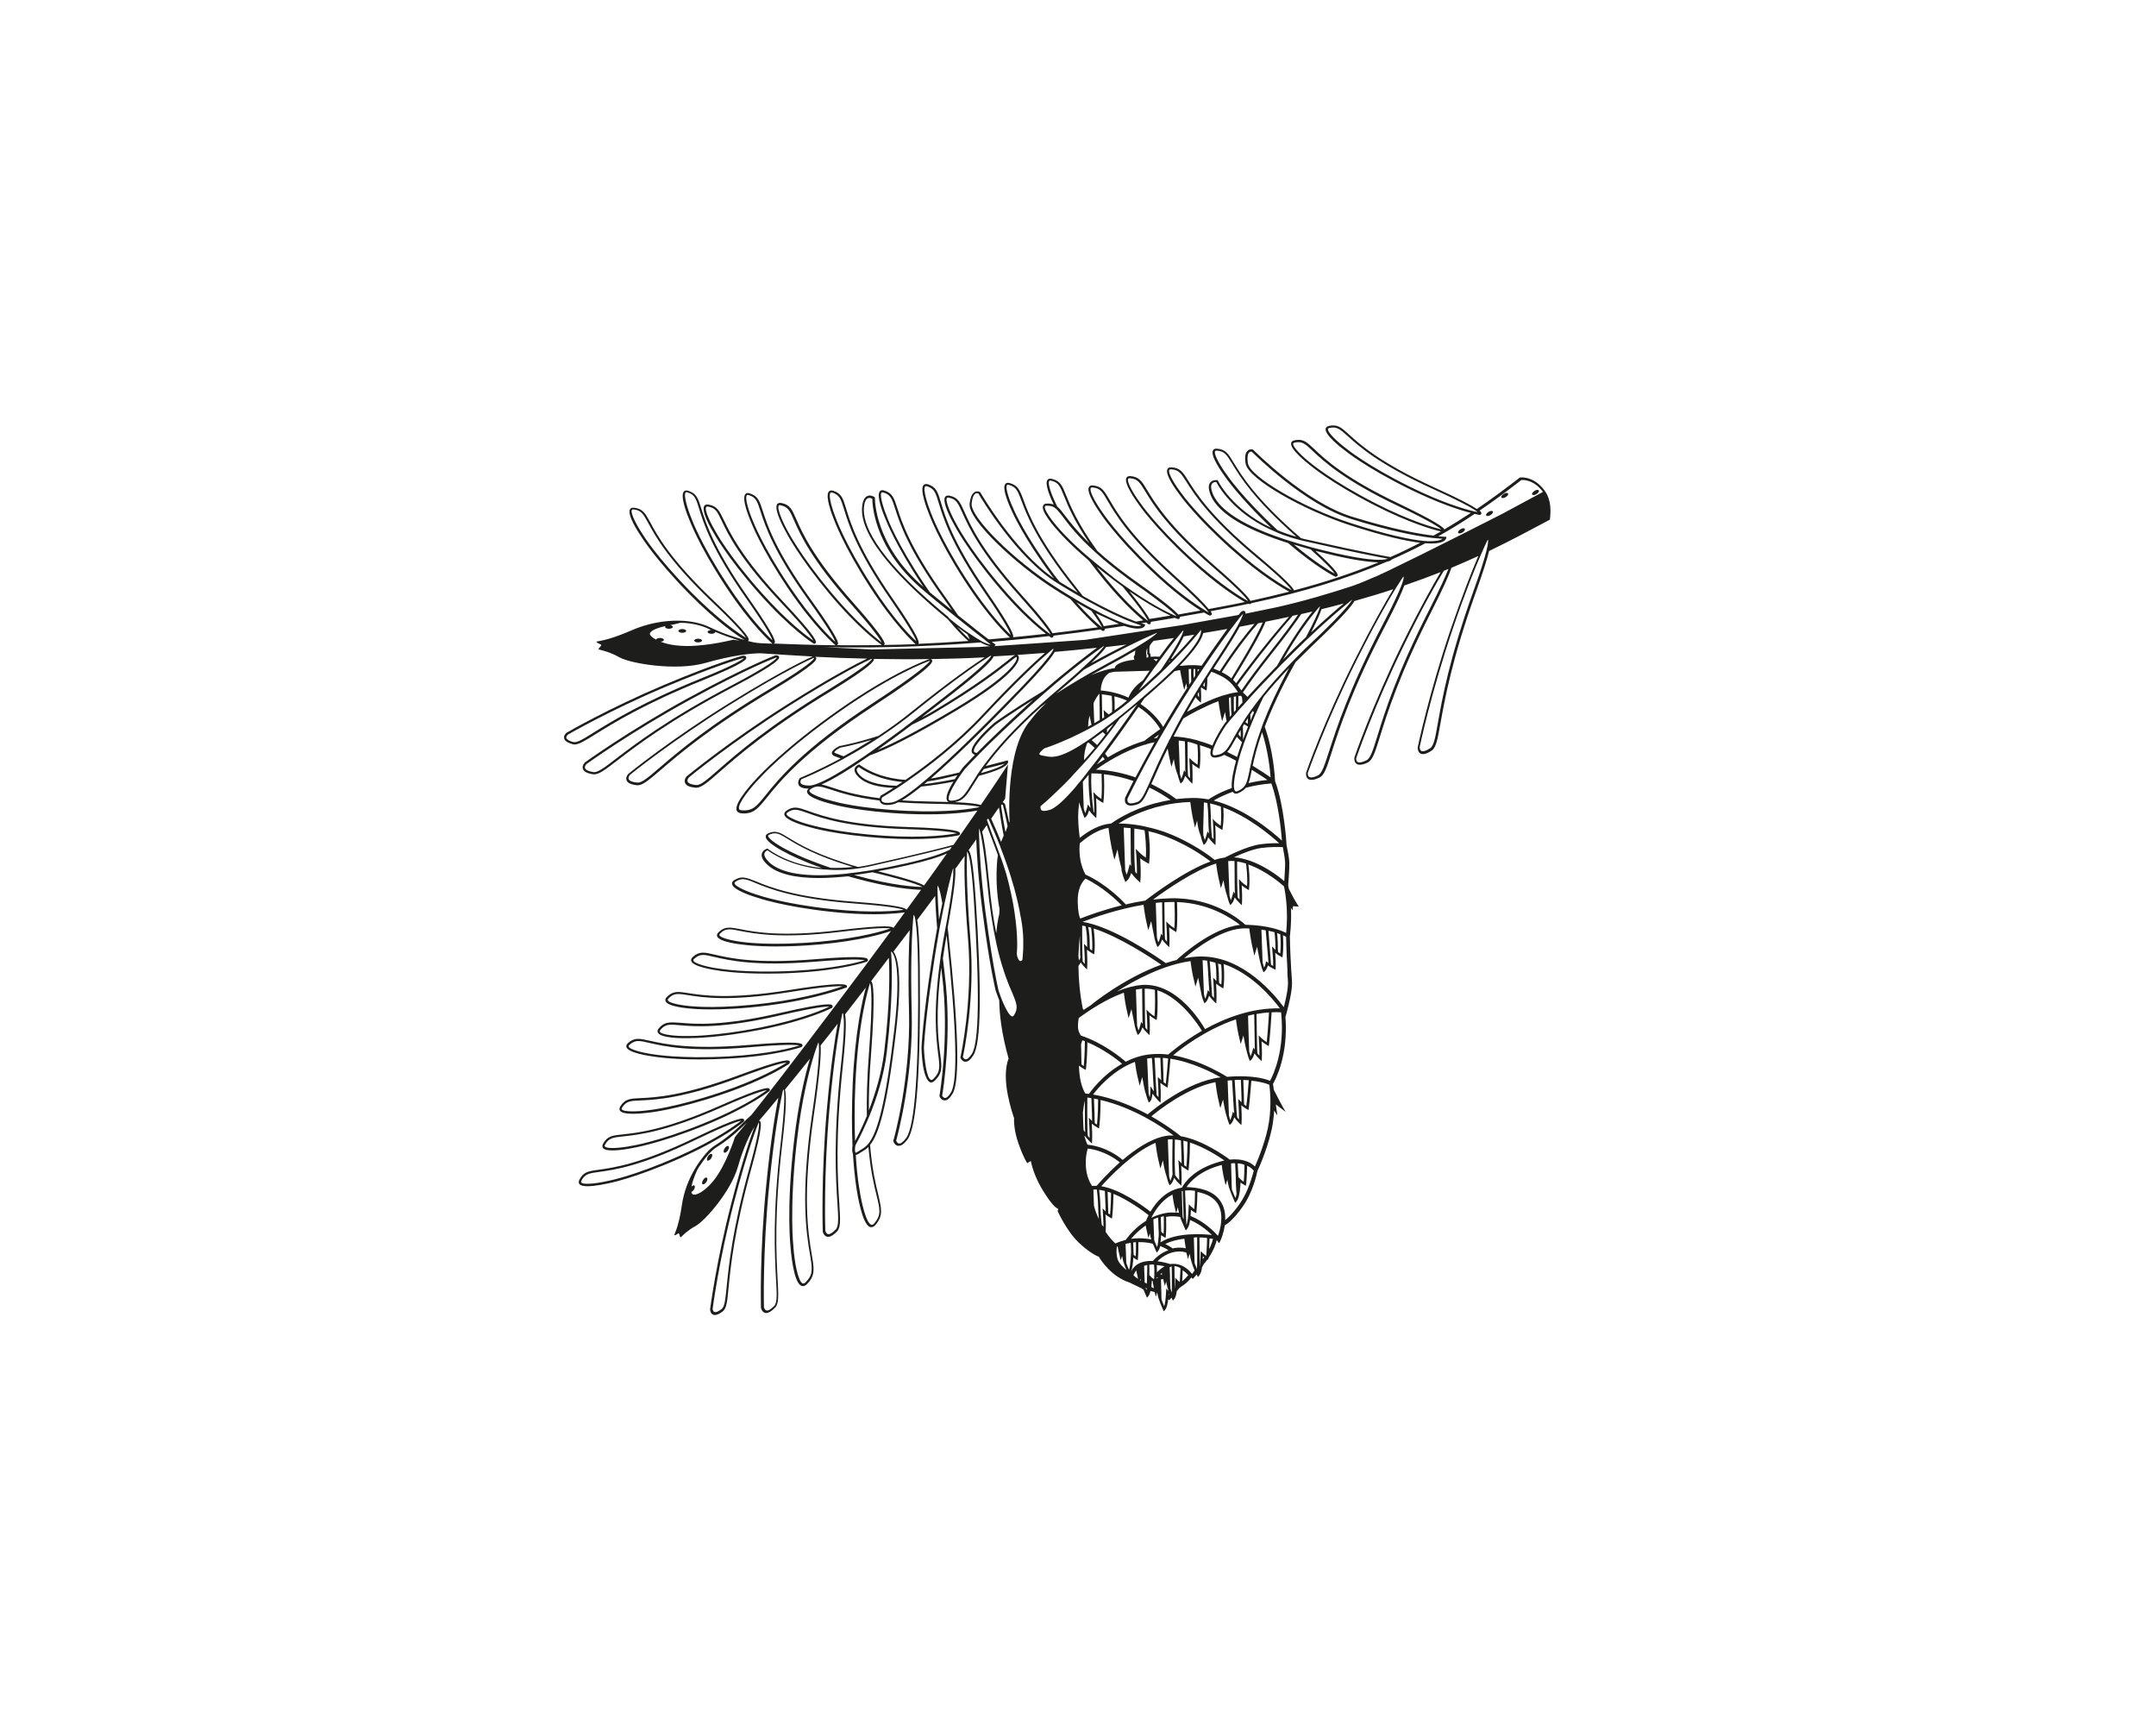 <?xml version="1.0" encoding="utf-8"?>
<!-- Generator: Adobe Illustrator 25.2.3, SVG Export Plug-In . SVG Version: 6.00 Build 0)  -->
<svg version="1.1" id="Ebene_1" xmlns="http://www.w3.org/2000/svg" xmlns:xlink="http://www.w3.org/1999/xlink" x="0px" y="0px"
	 viewBox="0 0 1500 1200" style="enable-background:new 0 0 1500 1200;" xml:space="preserve">
<style type="text/css">
	.st0{fill:none;stroke:#999999;stroke-width:1.776;stroke-miterlimit:10;}
	.st1{fill:none;stroke:#1D1D1B;stroke-width:2.704;}
	.st2{fill:#1D1D1B;}
	.st3{fill:none;stroke:#1D1D1B;stroke-width:2.704;stroke-dasharray:11.814,11.814;}
	.st4{fill:none;stroke:#1D1D1B;stroke-width:3.553;stroke-linejoin:bevel;stroke-miterlimit:10;}
	.st5{fill:none;stroke:#1D1D1B;stroke-width:3.872;stroke-linejoin:bevel;stroke-miterlimit:10;}
	.st6{fill:none;stroke:#1D1D1B;stroke-width:3.553;stroke-miterlimit:10;}
	.st7{fill:none;stroke:#1D1D1B;stroke-width:1.264;stroke-miterlimit:10;}
	.st8{fill:none;stroke:#1D1D1B;stroke-width:2.528;stroke-miterlimit:10;}
	.st9{fill:none;stroke:#1D1D1B;stroke-width:2.389;stroke-miterlimit:10;}
	.st10{fill:none;stroke:#1D1D1B;stroke-width:4.779;stroke-miterlimit:10;}
	.st11{fill:#FFFFFF;}
	.st12{fill:none;stroke:#1D1D1B;stroke-width:6;stroke-linejoin:bevel;stroke-miterlimit:10;}
	.st13{clip-path:url(#SVGID_2_);fill:none;stroke:#999999;stroke-width:1.776;stroke-miterlimit:10;}
	.st14{clip-path:url(#SVGID_2_);fill:none;stroke:#1D1D1B;stroke-width:4.157;stroke-miterlimit:10;}
	.st15{clip-path:url(#SVGID_4_);fill:none;stroke:#999999;stroke-width:1.776;stroke-miterlimit:10;}
	.st16{fill:none;stroke:#1D1D1B;stroke-width:4.157;stroke-miterlimit:10;}
</style>
<g>
	<g>
		<path class="st2" d="M1075.6,342.7L1075.6,342.7c-6.2-9.6-13.9-10.6-16.9-10.6c-0.8,0-1.3,0.1-1.3,0.1
			c-9.7,7.5-19.5,14.8-29.9,21.9c-3.5-2.4-11.5-6.8-29.6-15c-37.6-17.1-51.6-29.8-59.2-36.7c-5.6-5.1-8.1-7.4-14.1-6.1
			c-1.6,0.4-2.1,1.2-2.3,1.9c-0.9,4.2,10.9,13.4,13.3,15.1c0.1,0.1,14.5,11.9,44.8,26.8c20.6,10.1,35.4,14.8,42.9,16.7
			c-5.9,3.9-12,7.7-18.4,11.5c-0.7-1.5-5.5-5.4-31.8-18c-37.3-17.7-51.1-30.7-58.5-37.7c-5.5-5.2-8-7.6-14-6.3
			c-1.6,0.3-2.2,1.2-2.3,1.9c-1,4.2,10.7,13.5,13,15.3c0.1,0.1,14.2,12.1,44.3,27.6c25.7,13.2,42.4,17.6,46.9,18.6
			c-1.7,1-3.4,1.9-5.2,2.9c-9.5-1.1-27.8-4.2-56.8-13.2c-32.8-10.2-68.2-46.2-68.6-46.5l-0.1-0.1l-0.2-0.1c-0.1,0-2-0.6-3.5,0.8
			c-1.7,1.4-2.2,4.4-1.5,8.9c1.7,11,41.1,32.7,72.1,42.8c24.1,7.8,39.5,11.2,49.4,12.4c-6.6,3.4-13.4,6.7-20.7,9.9
			c-1.1-0.2-15.5-2.5-59.8-12.5c-0.8-0.2-1.6-0.4-2.4-0.6c-0.2-0.1-0.3-0.3-0.5-0.4c-31.2-27.1-41-43.3-46.3-52
			c-3.9-6.5-5.7-9.4-11.8-9.9c-1.6-0.1-2.4,0.6-2.7,1.2c-2.1,3.8,6.7,15.9,8.4,18.3c0.1,0.1,9.6,14.2,32.1,35.6
			c-27.5-13-36.9-32.5-37-32.7l-0.2-0.4l-0.4-0.1c-0.1,0-3.1-0.4-4.8,1.7c-1.4,1.7-1.3,4.5,0.1,8.2c5.5,14.6,28.6,25.8,54.1,33.9
			c19.9,17.1,32.5,23.3,32.6,23.3l0.2,0.1c0.1,0,0.2,0,0.4,0c0.4,0,0.8-0.2,1.1-0.6c0.4-0.8,1.2-2.4-15.3-17.4
			c4.7,1.2,9.4,2.3,13.9,3.4c15.1,3.4,24.3,4.5,30,4.6c-17.2,7.1-36.6,13.7-58.8,19.5c-0.9-2.1-5.6-7.6-26.2-24.9
			c-31.7-26.5-41.8-42.5-47.2-51.1c-4-6.4-5.9-9.3-12-9.6c-1.7-0.1-2.4,0.6-2.7,1.3c-2,3.8,7,15.8,8.8,18.1
			c0.1,0.2,10.8,15.3,36,37.8c20.5,18.2,35.1,26.7,40,29.3c-8.6,2.2-17.6,4.3-27,6.4c-1.3-2.4-6.6-8.5-25.5-24.9
			c-31.2-27.1-41-43.3-46.3-52c-3.9-6.5-5.7-9.4-11.8-9.9c-1.7-0.1-2.4,0.6-2.7,1.2c-2.1,3.8,6.7,15.9,8.4,18.3
			c0.1,0.2,10.5,15.5,35.3,38.5c19.1,17.7,33.1,26.4,38.7,29.6c-2.9,0.6-5.8,1.2-8.8,1.8c-5.5,1.1-11,2.1-16.4,3.1
			c-2.7-3.4-9-10-23.5-23.1c-30.7-27.6-40.3-44-45.4-52.8c-3.8-6.5-5.5-9.5-11.6-10.1c-1.7-0.2-2.4,0.5-2.8,1.2
			c-2.1,3.7,6.4,16,8.1,18.4c0.1,0.2,10.2,15.7,34.6,39.1c15.9,15.2,28.2,24,35,28.3c-5.3,1-10.4,1.9-15.6,2.8
			c-2.2-2.6-8.6-8.3-27.3-21.5c-12.4-8.7-21.8-16.3-29-22.8c-13.8-19.3-18.7-31.3-21.6-38.5c-2.8-7-4.1-10.2-10.1-11.6
			c-1.6-0.4-2.5,0.2-2.9,0.7c-2.2,2.8,2,12.4,4.3,17.2c-1.3-0.5-2.9-0.8-4.8-0.7c-1.7,0-2.3,0.8-2.6,1.5c-1.7,4,8.2,15.1,10.2,17.3
			c0.1,0.1,6.8,8.2,21.7,20.9c1.7,2.2,3.4,4.5,5.3,6.9c15.1,19.4,27.1,30.2,32.5,34.7c-1.7,0.3-3.4,0.5-5.1,0.8
			c-6.5-2.4-18.6-7.5-36.9-17.8c-1.7-2.1-3.5-4.5-5.5-7c-25.6-32.4-32.3-50.1-35.8-59.7c-2.6-7.1-3.9-10.3-9.8-11.9
			c-1.6-0.4-2.5,0.1-2.9,0.7c-2.7,3.3,3.6,16.9,4.9,19.5c0.1,0.2,7.4,17.2,27.6,44.4c0.5,0.6,0.9,1.2,1.4,1.8
			c-27.7-19.2-51-59.4-51.2-59.8l-0.1-0.2l-0.2-0.1c-0.1,0-1.7-1-3.5-0.1c-2,1-3.2,3.8-3.7,8.3c-1.1,11,31.6,41.9,59.1,59.4
			c3.9,2.5,7.5,4.7,11,6.8c8.8,10.3,15.6,16.6,19.1,19.7c-11,1.5-21.5,2.9-31.6,4.1c-1.6-3.1-6.7-10.2-21.8-27
			c-27.5-30.8-35.3-48.1-39.4-57.4c-3.1-6.9-4.5-10.1-10.5-11.3c-1.6-0.3-2.5,0.3-2.9,0.8c-2.5,3.5,4.6,16.6,6.1,19.2
			c0.1,0.2,8.5,16.7,30.2,42.6c15.9,18.9,28.2,29.2,33.8,33.5c-7.9,0.9-15.5,1.7-22.9,2.4c0.6-1.1,0.1-5-18.4-31.9
			c-23.4-34-28.9-52.2-31.8-62c-2.2-7.2-3.2-10.6-9-12.5c-1.6-0.5-2.5,0-3,0.5c-3,3.1,2.5,17.1,3.6,19.8c0.1,0.2,6.2,17.7,24.5,46.1
			c17.2,26.7,30.3,38.7,32,40.2c-5.1,0.5-10,0.9-14.9,1.3c-3.8-2.9-10.5-8.1-21.2-16.7c-2.5-3.6-5.5-8-9.3-13.3
			c-24.1-33.6-29.9-51.6-33-61.3c-2.3-7.2-3.4-10.5-9.2-12.3c-1.6-0.5-2.5,0-2.9,0.5c-2.9,3.2,2.8,17,4,19.7
			c0.1,0.2,6.6,17.5,25.4,45.6c0.3,0.5,0.6,0.9,1,1.4c-34.5-29.4-33.9-61.7-33.9-62l0-0.4l-0.3-0.2c-0.1-0.1-2.6-1.8-5-0.7
			c-2,0.9-3.2,3.4-3.6,7.4c-2.3,22.2,30.5,54.2,58.3,77.2c0.4,0.4,0.9,0.7,1.3,1.1c7.1,8.5,12.2,13.3,14.3,15.1
			c-12.3,0.9-23.8,1.5-34.8,2c0.7-0.8,1.8-3-18.3-32.1c-23.5-34-28.9-52.1-31.9-61.9c-2.2-7.2-3.2-10.6-9-12.5c-1.6-0.5-2.5,0-3,0.5
			c-3,3.1,2.5,17.1,3.6,19.8c0.1,0.2,6.3,17.6,24.6,46.1c17.6,27.3,31,39.3,32.1,40.3c-7.7,0.3-15,0.5-22.1,0.6
			c0.1-0.1,0.2-0.1,0.3-0.2c0.6-0.8,1.9-2.7-22-29.7c-27.4-30.9-35.1-48.2-39.2-57.6c-3-6.9-4.4-10.1-10.4-11.3
			c-1.6-0.3-2.5,0.3-2.9,0.8c-2.5,3.5,4.5,16.6,6,19.2c0.1,0.2,8.4,16.7,30,42.7c21,25.2,35.7,35.3,36.8,36.1
			c-6.3,0.1-12.3,0.2-18.1,0.2c-4.6,0-9,0-13.3-0.1c0.2,0,0.5-0.1,0.6-0.3c0.7-0.8,2.2-2.5-18.9-31.8c-24.1-33.5-30-51.5-33.1-61.2
			c-2.3-7.2-3.4-10.5-9.2-12.3c-1.6-0.5-2.5,0-2.9,0.5c-2.9,3.2,2.8,17,4,19.7c0.1,0.2,6.6,17.5,25.5,45.6
			c18.9,28.1,32.9,39.6,33,39.7l0.1,0.1c0.1,0,0.2,0.1,0.3,0.1c-16.3-0.2-30.6-0.7-43.4-1.2c0.3,0,0.5-0.1,0.7-0.3
			c0.7-0.7,2.2-2.5-18.5-32c-23.7-33.8-29.4-51.9-32.4-61.6c-2.2-7.2-3.3-10.5-9.1-12.4c-1.6-0.5-2.5,0-3,0.5
			c-2.9,3.2,2.6,17,3.8,19.7c0.1,0.2,6.4,17.6,25,45.9c18.6,28.3,32.4,39.9,32.6,40.1l0.1,0.1c0.1,0.1,0.2,0.1,0.3,0.1
			c-2.6-0.1-5.2-0.2-7.8-0.3c-1.9-0.1-3.8-0.3-5.7-0.7c-1.1-0.3-2.4-0.6-3.8-0.9c0.2-0.1,0.3-0.2,0.4-0.4c0.5-0.9,1.7-2.9-24.4-27.8
			c-29.9-28.5-39-45.1-43.8-54.1c-3.6-6.6-5.3-9.7-11.4-10.4c-1.7-0.2-2.4,0.5-2.8,1.1c-2.2,3.7,5.9,16.2,7.6,18.6
			c0.1,0.2,9.8,16,33.5,40.1c20.1,20.4,34.6,29.8,38.6,32.2c-6.7-1.8-15.9-4.8-24.5-9c-5.7-2.7-12.8-4.2-20.4-4.4c0,0-0.1,0-0.2,0
			c0,0,0.1,0,0.1,0c-10.9-0.3-22.9,2-33.6,6.7c-18.2,8-24.4,7.3-24.4,8c0,0.7,3.1,1.9,3.1,1.9c0.3,0.2,0.3,0.5,0.1,0.8l-1.6,1.9
			c-0.3,0.3-0.1,0.8,0.3,0.8c2.1,0.5,7.9,1.9,13.9,5.3c7.6,4.4,39.6,9.8,59.9,4c18.7-5.3,32.6-6.9,39.1-6.7
			c10.6,0.7,22.5,1.5,35.6,2.2c-1.5,0.6-20.3,9-58.3,32.6c-40.2,24.9-69.6,48.7-70,49.1c-0.1,0.1-2,2.2-1.2,4.4
			c0.7,1.9,3.2,3,7.2,3.5c0.2,0,0.4,0,0.5,0c3.6,0,7.9-3.7,16-10.6c12.9-11.1,34.5-29.6,77.2-55.1c32.3-19.3,31.4-21.9,31-23
			c-0.1-0.3-0.4-0.6-0.7-0.7c11.1,0.6,23.2,1,36.1,1.3c-5.9,2.8-24.2,12.1-56,32.2c-39.9,25.3-69.1,49.4-69.5,49.7
			c-0.1,0.1-2,2.3-1.1,4.5c0.7,1.9,3.2,3,7.3,3.4c0.2,0,0.3,0,0.5,0c3.6,0,7.9-3.7,16-10.8c12.8-11.2,34.2-29.9,76.7-55.8
			c29.9-18.2,31.2-21.8,30.9-23c12.1,0.2,25,0.3,38.7,0.1c-1.8,0.6-25.5,9-62.9,35.2c-38.8,27.2-56,46.5-56.2,46.6
			c-1.8,1.8-17.2,17.9-15.1,23.5c0.3,0.8,1.2,1.8,3.3,2c0.5,0,1,0.1,1.5,0.1c7.3,0,10.3-3.7,16.5-11.4c9-11.1,25.7-31.8,74.1-63.5
			c42-27.5,41-30.5,40.6-31.7c-0.2-0.4-0.5-0.7-0.9-0.8c11.9-0.2,24.4-0.5,37.5-1.2c-6.6,4.3-23.3,15.6-50.6,37.6
			c-7.7,6.3-15.6,11.9-23.3,17c-15.4,5-27,7.1-27.2,7.1l-0.2,0.1c-1.2,0.6-5.2,2.7-5.1,4.9c0.1,0.9,0.8,1.6,2.2,2.1
			c0.8,0.3,1.6,0.6,2.3,0.9c0.5,0.2,1.1,0.4,1.7,0.6c-16.4,8.8-28.1,13.5-28.3,13.6l-0.2,0.1l-0.1,0.2c-0.1,0.1-1.7,2.5-0.6,4.6
			c0.9,1.7,3.2,2.5,6.9,2.5c-1.1,0.9-1.2,1.8-1.1,2.5c0.8,4.2,15.3,7.8,18.2,8.5c0.2,0.1,18,5.1,51.8,6.6c5,0.2,9.7,0.3,14,0.3
			c17.8,0,29.3-1.7,34.5-2.6c-4.7,6.8-10.2,14.7-16.6,23.8c-5.4,1.5-21.4,5.7-57.2,13.7c-3.2,0.7-6.2,1.3-9.2,1.7
			c-28.4-8.1-41-15.8-48.2-20.2c-6.1-3.8-9-5.5-14.3-3.2c-1.5,0.6-1.8,1.6-1.8,2.2c-0.1,4.1,12.6,10.6,15.1,11.8
			c0.1,0.1,8.1,4.4,23.9,10.1c-7.6-0.7-13.9-2.3-18.8-3.9c-12-4-18.5-9.3-18.6-9.3l-0.3-0.3l-0.4,0.1c-0.1,0-3,1-3.6,3.5
			c-0.5,2.1,0.7,4.6,3.6,7.4c7.2,6.9,20.4,9.5,35.9,9.5c6.5,0,13.5-0.5,20.6-1.2c1.4,0.4,2.9,0.8,4.3,1.2c25.2,7,41.2,8.1,46.4,8.2
			c-3.2,4.5-6.6,9.1-10.1,13.9c-0.5-1.1-4.2-3.2-36.4-5.6c-41.2-3.1-58.8-10.2-68.2-14.1c-7-2.8-10.2-4.1-15.3-0.9
			c-1.4,0.9-1.6,1.9-1.5,2.6c0.6,4.3,14.8,8.8,17.7,9.6c0.2,0.1,17.7,6.2,51.3,9.8c11.8,1.3,21.7,1.7,29.5,1.7
			c12.6,0,19.9-1.1,21.7-1.3c-2.6,3.5-5.2,7.1-7.9,10.8c-0.7-1-4.4-2.4-36.8,1.5c-41,5-59.6,1.4-69.6-0.6
			c-7.4-1.4-10.8-2.1-15.3,2.1c-1.2,1.2-1.2,2.2-1,2.8c1.4,4.1,16.3,5.7,19.2,6c0.1,0,7.6,1.1,21.7,1.1c8.1,0,18.3-0.3,30.5-1.4
			c29-2.6,45.5-7.9,49.6-9.4c-11.2,15.3-23.7,32.1-37.7,50.6c-32.3,42.9-50.4,66.1-59.4,77.4c-0.4,0.4-0.9,0.8-1.4,1.3
			c-1.6,1.4-3.3,3.1-4.1,3.8c-6.3,6.4-13,11.8-20,16.2c-3.8,2.4-8.2,7.3-12.9,14.6c-0.3,0.5-0.5,0.9-0.8,1.4
			c-4.5,7.4-7.9,16.3-9.2,25.4c-2.4,16.5-5.7,20.7-5.2,21c0.5,0.3,2.7-1.3,2.7-1.3c0.3-0.1,0.5,0,0.6,0.3l0.6,2
			c0.1,0.3,0.5,0.4,0.8,0.2c1.3-1.3,4.8-4.8,10-7.6c6.5-3.5,24.5-24,29.4-41c4-14,8.5-23,11.6-28c-2.4,6.4-8.4,23.2-16.1,53.2
			c-10.5,40.3-14.7,73.4-14.8,73.8c0,0.1,0.1,2.7,2,3.6c0.4,0.2,0.9,0.3,1.4,0.3c1.4,0,3.2-0.8,5.4-2.5c2.7-2.1,3.2-7,4.1-16.9
			c1.5-14.9,4-39.8,15.7-82.1c8.9-32,6.8-33.1,5.7-33.6c-0.1,0-0.1,0-0.2-0.1c3.8-4.4,8.4-9.8,13.4-15.9c-1.8,8.8-5.2,28.2-8.4,60.6
			c-4.7,47-3.7,84.9-3.7,85.4c0,0.1,0.6,3,2.8,3.6c0.3,0.1,0.6,0.1,0.9,0.1c1.7,0,3.8-1.3,6.2-3.8c2.6-2.7,2.3-8.4,1.7-19.6
			c-0.9-17-2.5-45.4,3.3-94.8c3.1-26.2,2.7-34.4,1.8-37.2c5.3-6.5,11.2-13.7,17.4-21.5c-3.4,11.4-8.1,30.7-11.2,58.2
			c-5.4,47-2.3,72.7-2.3,73c0.2,2.5,2,24.8,7.6,26.8c0.3,0.1,0.6,0.2,1,0.2c0.8,0,1.7-0.3,2.7-1.3c6-5.9,5.2-10.6,3.4-21
			c-2.4-14.1-6.8-40.3,1.6-97.5c4.4-30.2,5-42.5,4.6-47.6c3.9-4.9,7.9-9.9,11.9-15.1c-1.8,9.4-4.8,28.5-7.5,59.1
			c-4.2,47.1-2.9,84.9-2.9,85.4c0,0.1,0.6,3,2.9,3.6c0.3,0.1,0.6,0.1,0.9,0.1c1.7,0,3.8-1.3,6.2-3.8c2.6-2.8,2.2-8.4,1.5-19.6
			c-1.1-17-2.9-45.3,2.4-94.9c2.6-24.1,2.4-33,1.6-36.4c4.8-6.1,9.6-12.3,14.5-18.7c-2.4,8.5-7.6,31.1-9.2,67.5
			c-0.7,17.1-0.6,31.3-0.1,42.5c-0.2,1.5-0.5,4.1,0.3,5.6c1,16.2,2.6,24.7,2.6,24.8c0.4,2.5,3.7,24.6,9.4,26.2
			c0.2,0.1,0.5,0.1,0.8,0.1c0.8,0,1.8-0.3,2.8-1.5c5.5-6.3,4.4-11,2-21.2c-1.8-7.3-4.3-17.8-5.7-34.5c5.7-7,11.7-24.2,18.1-79.1
			c4.6-39.3,1.1-51.6-1.8-55.4c3.8-5,7.6-10,11.3-14.9c-0.6,10.4-1.2,28.8-0.5,56.4c1.3,47.1-10.7,89.6-10.9,90l-0.1,0.2l0.1,0.2
			c0,0.1,0.9,2.9,3.3,3.2c0.2,0,0.3,0,0.5,0c1.8,0,3.9-1.5,6.1-4.5c6.4-8.7,9.2-47.8,8.5-119.4c-0.2-18.7-0.9-28.3-1.8-33.2
			c4.2-5.6,8.4-11.2,12.5-16.7c0.2,4.8,0.5,12.2,1.4,22.3c-1.2,6.5-2.4,13.6-3.6,21.4c-6.4,41.4-7.3,61.7-7.3,62
			c0.7,20.7,4.9,23.4,5.8,23.8c0.3,0.1,0.6,0.2,0.9,0.2c0.7,0,1.5-0.3,2.5-1.2c5.5-5.3,5-9.4,3.8-18.6c-1.3-10.1-3.5-27.1,0.7-60.1
			c0.2,1.7,0.4,3.4,0.6,5.2c5.4,43.4-1.8,83.7-1.8,84.1l0,0.2l0.1,0.2c0,0.1,1.1,2.6,3.4,2.7c0.1,0,0.1,0,0.2,0
			c1.8,0,3.6-1.6,5.5-4.8c5.1-8.7,4.1-45-3-111.1c-0.2-1.5-0.3-2.9-0.5-4.3c4.9-26.7,5.7-36.9,5.3-40.9c0.5-0.7,1-1.4,1.5-2
			c1.6-2.3,3.3-4.6,5-6.9c-0.2,6.5-0.4,25,2.4,57.9c3.5,42.5-5.2,81.6-5.3,82l-0.1,0.2l0.1,0.2c0,0.1,1,2.6,3.2,2.8
			c0.1,0,0.2,0,0.3,0c1.8,0,3.6-1.5,5.5-4.5c5.3-8.3,5.9-43.8,1.6-108.6c-1.8-26.7-3.6-32.7-4.9-34.1c1.8-2.5,3.6-5,5.3-7.5
			c0.3,9.6,1.3,26.6,4.3,49.8c4.8,37.3,9.1,55.2,9.2,55.4c0.4,1.1,1.3,3.8,2.5,6.8c0.1,9.4,1.5,22.8,6.5,40.5
			c-5.7,14.5,2.8,38.4,3.8,41.4c-0.1,1.5-0.2,8.4,3.1,17.8c3.7,10.4,6,13.5,6.1,13.6l1.1-0.8c0,0,0,0,0,0l1.4-0.7
			c0.3,1.9,2.3,11.2,9.5,22.3c5.1,7.9,7.6,10.1,9.1,10.7c0.2,0.2,0.3,0.4,0.5,0.6c-0.2,0.3-0.3,0.6-0.3,0.6l-0.2,0.5l0.2,0.5
			c0.3,0.6,6.4,14,14.9,21.9c7.1,6.6,12,8.9,13.6,9.5c1.4,2.4,8.8,13.9,21.3,17.9l8.9,4.3l-0.1,0.3l0.9,0.2c0.5,1.1,1.1,2.6,1.9,4.5
			l0.6,1.3l0.9-1.1c0.7-0.9,1.1-1.9,1.5-3.6l2.9,0.7c0,0.1,0,0.2,0.1,0.3l0.7,3l0.9-2.9l0.1,0c0.3,1.7,0.7,3.5,1.3,5
			c0.3,1.1,1.1,3.2,2.7,6.8l0.6,1.3l0.9-1.1c0.9-1.1,1.4-2.6,1.9-5.6c0.1-0.5,0.1-1.1,0.2-1.7l0.8,0.6l1.5-1.8
			c0.1,0.3,0.2,0.5,0.4,0.8l0.6,1.3l0.9-1.1c0.9-1.1,1.4-2.5,1.8-5.5l1.9-2.3l2.8-1.9c2.3-1.5,4.4-4,5.4-5.3l1.1,1
			c1-1.1,1.9-2.2,2.7-3.1c0.1,0.2,0.1,0.3,0.2,0.5l0.6,1.3l0.9-1.1c1-1.3,1.6-2.8,2-5.8c1-1.6,1.5-2.6,1.5-2.7l0-0.1l0.2,0.2
			c0.8-1,1.5-1.9,2.1-2.8l0.5,0.3l0.2-1.2c0,0,0-0.1,0-0.1c3.8-5.7,5.2-10.1,5.7-12.4c0.2,0.3,0.4,0.4,0.4,0.5l1.3,1.7l0.9-1.9
			c0.2-0.3,2.2-4.8,3-10.6c1.2-0.6,5.7-3.4,12.4-12.9c7.4-10.4,9.9-23.1,10.3-24.8c0.9-1.9,8.6-18.9,10.8-33.7
			c0.4-3,0.7-5.8,0.9-8.4c1.2,2.1,2.2,3.4,2.2,3.4l-1.1-7.7l6.9,5.2c-2.6-4.1-6.1-11.1-8.3-15.4c-0.2-1.9-0.4-3.3-0.6-4
			c1.8-3,10.8-20,8.7-47l0.1,0.1l0.8-2.9c4.2-16.2,3.9-19.4,3.4-25.7c-0.1-1.2-0.2-2.6-0.3-4.3c-0.8-13.6-0.9-22.1-0.9-23
			c0.1-1,1.1-8.6,0.8-17.9c0-0.7-0.1-1.4-0.1-2c0.7,1.3,1.1,1.9,1.1,1.9l0.4-2.9l4,0.3c-2.8-4.2-5.3-9.1-6.9-12.3
			c-0.2-1.3-0.4-2.2-0.5-2.6c0.1-1.6,1-11.9,0.8-15.7c-0.1-3.8-1.7-11.1-1.9-12.1c-0.1-2.1-1.8-28.1-8-44.6
			c-0.1-2.5-1.1-20.8-7.2-37.8c4.4-11.6,11-26.3,21.4-44.9c3.6-3.6,7.5-7.4,11.7-11.5c21.4-20.3,27.7-28,29.3-31.1
			c9.6-2.7,18.6-5.4,27-8.2c-5.5,9-14.5,24.8-26.7,49.1c-21.2,42.2-33.8,77.9-33.9,78.4c0,0.1-0.5,3,1.3,4.4
			c0.6,0.5,1.5,0.7,2.5,0.7c1.5,0,3.3-0.5,5.5-1.6c3.4-1.6,5.1-7,8.5-17.7c5.2-16.2,13.9-43.3,37-87.4c7.8-14.9,11.7-23.5,13.5-28.5
			c9-3.1,17.4-6.2,25.3-9.3c-5.3,8.8-14.4,25-26.8,50.2c-20.8,42.5-33.1,78.3-33.2,78.7c0,0.1-0.5,3,1.4,4.4
			c0.6,0.5,1.4,0.7,2.4,0.7c1.5,0,3.3-0.5,5.5-1.6c3.4-1.7,5.1-7.1,8.4-17.8c5-16.2,13.5-43.4,36.1-87.7
			c8.3-16.4,12.1-25.1,13.7-29.9c6.5-2.7,12.7-5.5,18.7-8.2c-4.2,9.8-10.8,26.3-19.2,50.9c-15.2,44.7-22.9,81.8-23,82.3
			c0,0.1-0.1,3,1.9,4.2c0.5,0.3,1.1,0.4,1.8,0.4c1.6,0,3.6-0.8,6-2.4c3.1-2.1,4.1-7.6,6.1-18.7c3-16.7,7.9-44.7,24.7-91.6
			c5.2-14.5,7.9-23.3,9.2-28.6c15-7.2,28.6-14.5,42.3-21.8C1078.1,361.2,1080.5,350.9,1075.6,342.7z M549.3,407.9
			c-18.8-27.9-25.3-45.1-25.4-45.3c-2.8-6.4-5.9-16.3-4.3-18.1c0.1-0.1,0.2-0.2,0.6-0.2c0.2,0,0.4,0,0.7,0.1
			c5.1,1.6,5.9,4.2,8.2,11.3c3.2,9.8,9,27.9,33.3,61.7c14.7,20.5,18.1,27.1,18.7,29.1C578.1,443.8,565.5,432,549.3,407.9z
			 M505.9,406.3c-18.5-28.1-24.8-45.4-24.8-45.6c-2.7-6.4-5.7-16.3-4.1-18.1c0.1-0.1,0.2-0.2,0.6-0.2c0.2,0,0.4,0,0.7,0.1
			c5.1,1.6,5.9,4.3,8.1,11.4c3,9.8,8.7,28,32.6,62.1c14.5,20.6,17.7,27.3,18.4,29.4C534.2,442.5,521.8,430.6,505.9,406.3z
			 M510.4,445.1l-0.3-0.1l-0.3,0.1c-0.2,0-16.7,4.3-31.8,4.3c-2.9,0-5.7-0.2-8.1-0.5c-4.1-0.5-7.5-1.4-10.3-2.5
			c1.3-0.1,2.3-0.6,2.3-1.3c0-0.7-1.2-1.3-2.7-1.3c-1.4,0-2.6,0.5-2.7,1.2c-2.8-1.5-4.4-3-4.4-4.1c0-0.3,0.3-3.1,11-5.4
			c-0.2,0.2-0.4,0.4-0.4,0.6c0,0.7,1.2,1.3,2.7,1.3c1.5,0,2.7-0.6,2.7-1.3c0-0.6-0.8-1.1-1.9-1.2c2.7-0.5,5.1-1.1,7.2-1.7
			c7.5,0.2,14.3,1.7,19.5,4.2c0.6,0.3,1.2,0.6,1.8,0.9c-1.3,0.1-2.4,0.6-2.4,1.3c0,0.7,1.2,1.3,2.7,1.3c1.5,0,2.6-0.6,2.7-1.3
			c5.9,2.5,11.8,4.5,16.9,6L510.4,445.1z M480.5,411.6c-23.6-23.9-33.2-39.6-33.3-39.8c-3.9-5.8-8.8-14.9-7.6-17
			c0.1-0.1,0.2-0.4,0.9-0.4c0.1,0,0.2,0,0.4,0c5.3,0.6,6.6,3.1,10.2,9.6c4.9,9,14,25.8,44.1,54.5c18.3,17.4,22.7,23.2,23.8,25.2
			C515.4,441.5,500.9,432.3,480.5,411.6z M536.2,478.9c-42.9,25.6-64.5,44.2-77.5,55.3c-7.9,6.8-12.3,10.6-15.4,10.2
			c-3.4-0.3-5.5-1.2-5.9-2.5c-0.5-1.3,0.8-2.8,0.8-2.8c0,0,0,0,0,0c0.4-0.4,29.7-24,69.7-48.9c37.8-23.5,56.6-31.9,58.1-32.5
			c0.2,0,0.3,0,0.5,0C566.1,458.8,562.8,463,536.2,478.9z M578.6,632.4c-33.4-3.6-50.8-9.6-51-9.7c-6.7-2-16.3-5.9-16.6-8.3
			c0-0.1-0.1-0.5,0.8-1.1c1.8-1.2,3.4-1.7,5-1.7c2.3,0,4.9,1,8.9,2.7c9.5,3.9,27.2,11.1,68.7,14.2c25.1,1.9,32.3,3.6,34.3,4.4
			C624.6,633.5,607.5,635.5,578.6,632.4z M570.3,655.1c-33.5,3-51.7,0.4-51.9,0.4c-7-0.7-17.1-2.7-17.9-5c0-0.1-0.2-0.5,0.6-1.2
			c2.2-2.1,4-2.8,6.4-2.8c1.9,0,4.2,0.4,7.4,1.1c10.1,1.9,28.8,5.6,70.1,0.6c25-3,32.4-2.7,34.5-2.3
			C615.6,647.2,599.3,652.5,570.3,655.1z M513.5,788.3l-2,2.5l-0.2,0.3c-0.1,0.2-6.1,19.5-15,30.4c-5.9,7.2-12.2,10.6-14.4,9.3
			c-0.3-0.2-0.7-0.6-0.9-1.6c0.5-0.2,1.2-0.8,1.7-1.5c0.8-1.2,1-2.6,0.4-3c-0.5-0.3-1.3,0-2,0.8c0.3-1.9,1-4.4,2.4-7.9
			c1-2.6,1.6-3.9,2.6-5.5c4.6-7,8.8-11.8,12.4-14c5.8-3.6,11.4-8,16.8-13.1c1.2-1.1,2.3-2.2,3.5-3.3c0.2-0.2,0.6-0.6,1-1
			L513.5,788.3z M521.4,812.5c-11.8,42.4-14.3,67.4-15.8,82.3c-0.9,9.1-1.4,14.2-3.5,15.8c-2.3,1.8-4.1,2.5-5.2,2
			c-1-0.5-1.1-2.1-1.1-2.1c0.1-0.5,4.3-33.4,14.7-73.5c9.8-37.8,16.7-54.6,17.3-56c0.1-0.1,0.1-0.1,0.2-0.2
			C528.3,782,528.4,787.3,521.4,812.5z M543.2,794.8c-5.8,49.6-4.2,78-3.3,95.1c0.6,10.5,0.9,16.2-1.2,18.5
			c-2.3,2.4-4.3,3.6-5.5,3.2c-1.3-0.4-1.7-2.3-1.7-2.3h0c0-0.6-1-38.2,3.7-85.1c3.6-36.7,7.5-56.7,9-63.4c0.3-1.4,0.5-2.2,0.6-2.5
			c0.1-0.1,0.2-0.3,0.3-0.4c0.1,0.2,0.3,0.6,0.4,1.3C545.8,762.2,546,770.5,543.2,794.8z M569.5,724.7L569.5,724.7
			C569.5,724.7,569.5,724.7,569.5,724.7C569.5,724.7,569.5,724.7,569.5,724.7z M565.1,774.4c-8.4,57.5-4,83.9-1.6,98
			c1.7,10.4,2.4,14.2-3,19.6c-1.1,1.1-1.8,0.9-2,0.8c-3.5-1.3-5.9-16.3-6.5-25.5c0-0.3-3-25.8,2.3-72.6c3.5-30.7,9-51.2,12.3-61.7
			c1.4-4.3,2.4-7,2.8-7.9c0.2,0.5,0.4,1.6,0.4,3.9C569.9,734.3,569.2,746.6,565.1,774.4z M585,741.7c-5.3,49.7-3.5,78.1-2.4,95.1
			c0.7,10.4,1,16.2-1.1,18.4c-2.3,2.5-4.3,3.6-5.5,3.3c-1.3-0.4-1.7-2.3-1.8-2.3c0-0.6-1.3-38.2,2.9-85.1c3.1-34.3,6.5-54.1,8.1-62
			c0.5-2.3,0.8-3.6,0.8-4c0.1-0.1,0.2-0.3,0.3-0.4c0.2,0.2,0.4,0.8,0.5,2.2C587.4,710.7,587.4,719.6,585,741.7z M618.4,666.3
			c0.5,9.4,0.9,31.1-3.2,65.2c-1.8,15.1-6.3,29.5-10.7,40.9c-0.1-11,0.3-23.8,1.5-38.8c3.2-43.1,1.4-49.9,0.1-51.1
			C610.2,677.1,614.3,671.7,618.4,666.3z M605.3,683.5L605.3,683.5C605.3,683.5,605.3,683.5,605.3,683.5
			C605.3,683.5,605.3,683.5,605.3,683.5z M595.1,754.4c1.9-43.6,9.1-67.1,10.2-70.5c0.7,1.6,2.2,9.6-0.8,49.6
			c-1.3,16.8-1.6,30.9-1.4,42.8c-3.4,8.2-6.5,14.4-8.2,17.5C594.5,783,594.4,769.9,595.1,754.4z M609.8,831.3
			c2.5,10.2,3.4,14-1.6,19.8c-1.1,1.2-1.7,1-2,0.9c-3.6-1.1-7-15.9-8.3-25c0-0.1-1.6-8.2-2.5-23.6c0.6,0,1.2-0.3,2-0.8
			c0.7-0.5,1.4-0.9,2.1-1.3c1.6-0.9,3.1-1.9,4.7-3.4C605.6,813.9,608,824.2,609.8,831.3z M622.1,717c-6,51.1-11.6,69.2-16.7,76.9
			c-0.2,0.4-0.5,0.7-0.7,1c-0.2,0.3-0.5,0.6-0.7,0.9c-1.8,2.1-3.6,3.2-5.3,4.2c-0.7,0.4-1.5,0.9-2.2,1.4c-0.6,0.4-1,0.5-1.2,0.5
			c0,0,0,0,0,0c-0.6-0.4-0.6-2.8-0.2-4.9c0-0.1,0-0.3,0.1-0.4c0.5-0.9,4-7.1,8.1-16.6c0.2-0.6,0.5-1.1,0.7-1.7
			c0.3-0.6,0.5-1.2,0.8-1.8c4.9-11.9,10.2-27.9,12.2-44.8c4.3-36.5,3.6-59,3.1-67.3c-0.1-1.1-0.1-1.9-0.2-2.5
			c0.2,0.1,0.4,0.3,0.6,0.5c0.2,0.2,0.4,0.4,0.6,0.7C623.2,666.5,626.7,678.1,622.1,717z M638.7,673.1c0.7,70.3-2.1,110.1-8.2,118.5
			c-2,2.7-3.8,4.1-5.1,3.9c-1.1-0.2-1.7-1.5-1.9-2c1-3.6,12.1-44.8,10.8-90.2c-0.8-29.9,0-48.9,0.6-58.6c0.3-4.8,0.6-7.4,0.7-7.9
			c0.1-0.2,0.2-0.3,0.2-0.4c0.3,0.3,0.8,1.5,1.3,5.3C637.8,646.5,638.5,655.7,638.7,673.1z M548.7,591.8c-6-2.9-14.3-8.1-14.3-10.4
			c0-0.1,0-0.5,0.9-0.8c1.4-0.6,2.6-0.9,3.8-0.9c2.6,0,4.9,1.4,9.1,4c7,4.3,19,11.6,45.1,19.4c-5.5,0.6-10.7,0.8-15.4,0.6
			C558.6,597.2,548.9,591.9,548.7,591.8z M588.5,607.8c-0.7,0.1-1.4,0.1-2,0.2c-31.3,3-45.3-2.3-51.5-8.3c-2.4-2.3-3.5-4.4-3.2-5.9
			c0.3-1.3,1.5-2,2.2-2.3c2.5,1.9,17.8,12.6,43.7,13.6c0.9,0,1.8,0.1,2.7,0.1c0.8,0,1.7,0,2.6,0c4.5,0,9.2-0.4,14.2-1.1
			c0.6-0.1,1.3-0.2,1.9-0.3c0.6-0.1,1.2-0.2,1.8-0.3c1.9-0.3,3.9-0.7,5.9-1.2c32.4-7.3,48.6-11.4,55.4-13.2c-0.5,0.7-0.9,1.3-1.4,2
			c-4.4,2.3-13.2,5.6-30.4,9.5c-8.4,1.9-16.1,3.4-23.2,4.6c-0.6,0.1-1.3,0.2-1.9,0.3c-0.6,0.1-1.3,0.2-1.9,0.3
			c-4.5,0.7-8.8,1.3-12.8,1.7C589.8,607.7,589.1,607.7,588.5,607.8z M655.6,628.4c-0.7,3.4-1.5,7.2-2.3,11.3
			c-0.6-8.6-0.9-14.6-1-18.5c-0.1-2.8-0.1-4.4,0-4.8c0-0.1,0.1-0.2,0.1-0.3c0.2,0.3,0.7,1.1,1.3,3.3
			C654.3,621.2,654.9,624,655.6,628.4z M595,608.9c-0.2-0.1-0.5-0.1-0.7-0.2c4.2-0.5,8.4-1.2,12.7-1.9c1.1,0.3,2.2,0.6,3.4,0.8
			c22.8,5.6,29.4,8.3,31.4,9.4C637.5,617,621.3,616.2,595,608.9z M642.9,616c-2.3-1.5-9.6-4.3-32.1-9.9c6.8-1.2,13.5-2.6,19.8-4
			c14.3-3.2,23-6,28.2-8.4C654,600.6,648.7,608,642.9,616z M661.7,759.8c-1.6,2.7-3.1,4.1-4.3,4c-1-0.1-1.7-1.2-1.9-1.6
			c0.6-3.6,7-42.5,1.8-84.3c-0.5-4-0.9-7.7-1.3-11.2c0.7-5,1.6-10.4,2.6-16.1C665.5,714.8,666.5,751.6,661.7,759.8z M658.9,639.9
			c-0.2,0.8-0.3,1.7-0.5,2.6c-0.2,0.9-0.3,1.7-0.5,2.6c-0.1,0.5-0.2,1.1-0.3,1.6c-0.9,4.8-1.7,9.4-2.4,13.8c-0.2,1-0.3,2-0.5,3
			c-0.2,1-0.3,2-0.4,3.1c-5.3,37.2-2.9,55.9-1.6,66.6c1.2,9.1,1.6,12.5-3.3,17.3c-1,1-1.6,0.8-1.8,0.7c-3-1.2-4.5-14.4-4.8-22.3
			c0-0.2,0.9-20.4,7.3-61.7c0.9-5.6,1.7-10.8,2.6-15.7c0.2-1,0.3-1.9,0.5-2.9c0.2-1,0.4-2,0.5-2.9c0.9-4.6,1.7-8.9,2.5-12.8
			c0.2-0.8,0.3-1.5,0.5-2.2c0.2-0.7,0.3-1.4,0.4-2.1c2-9.2,3.7-16,4.8-20.3c0.5-2,1-3.5,1.2-4.4c0.1,0.5,0.2,1.3,0.1,2.5
			C663.4,610.4,662.5,619.6,658.9,639.9z M677.5,625.6c4.2,63.6,3.7,99.8-1.4,107.6c-1.7,2.5-3.2,3.9-4.4,3.7
			c-0.9-0.1-1.6-1.2-1.8-1.6c0.8-3.5,8.6-41.2,5.2-82.2c-3.2-39.1-2.4-57.7-2.3-60.1c0-0.1,0-0.1,0-0.2c0-0.1,0.1-0.2,0.1-0.3
			c0,0,0.1,0.1,0.1,0.1C674,593.9,675.8,599.5,677.5,625.6z M981.1,338.7c-30.1-14.9-44.3-26.5-44.5-26.7
			c-5.6-4.2-13.2-11.2-12.7-13.6c0-0.1,0.1-0.5,1.1-0.7c1-0.2,1.8-0.3,2.6-0.3c3.4,0,5.6,2,10.1,6c7.6,6.9,21.7,19.7,59.6,36.9
			c17.8,8.1,25.5,12.3,28.8,14.5c0.3,0.2,0.6,0.4,0.8,0.6c0.3,0.2,0.5,0.4,0.7,0.5c0.2,0.1,0.3,0.2,0.4,0.4c-0.2,0-0.5-0.1-0.7-0.2
			c-0.3-0.1-0.7-0.2-1.1-0.2c-0.4-0.1-0.8-0.2-1.2-0.3C1018.3,354,1003,349.5,981.1,338.7z M956.3,349.8
			c-29.9-15.4-43.9-27.3-44.1-27.4c-5.5-4.3-13-11.4-12.5-13.8c0-0.1,0.1-0.5,1.1-0.7c0.9-0.2,1.7-0.3,2.5-0.3c3.5,0,5.7,2,10.1,6.2
			c7.5,7,21.4,20.1,58.9,38c22.8,10.8,28.9,15,30.5,16.5C998.8,367.3,982.1,363.1,956.3,349.8z M939.2,363.7
			c-33.1-10.7-69.6-32.1-71-41.5c-0.7-4.8,0.1-6.7,0.9-7.5c0.5-0.4,1-0.5,1.4-0.5c0.2,0,0.3,0,0.4,0c2.7,2.7,37,36.8,69.1,46.8
			c26.9,8.4,44.8,11.7,54.9,13c0.6,0.1,1.1,0.1,1.6,0.2c0.4,0.1,0.9,0.1,1.3,0.1c2.7,0.3,4.6,0.4,5.8,0.5c-0.1,0.1-0.2,0.2-0.4,0.3
			c-1.2,0.7-3.8,1.5-9.3,1.4c-0.5,0-0.9,0-1.4-0.1c-0.6,0-1.2-0.1-1.8-0.1C981.3,375.4,965.6,372.3,939.2,363.7z M853.7,330.5
			c-4.2-5.6-9.5-14.5-8.3-16.6c0.1-0.1,0.2-0.4,1-0.4c0.1,0,0.2,0,0.3,0c5.3,0.4,6.7,2.8,10.6,9.1c5.2,8.6,14.8,24.5,44.7,50.8
			c-4.7-1.3-9-2.8-13-4.5c-0.1-0.1-0.1-0.1-0.2-0.1C864.1,345.9,853.8,330.7,853.7,330.5z M928.7,399.1c-3-1.6-13.4-7.6-28.5-20.3
			c3.9,1.2,7.8,2.3,11.7,3.4C924.2,393.3,927.7,397.5,928.7,399.1z M929.4,384.9c-6-1.4-11.6-2.7-16.8-4.1c-0.6-0.2-1.1-0.3-1.7-0.5
			c-0.6-0.2-1.1-0.3-1.7-0.5c-4.3-1.2-8.3-2.4-12.1-3.6c-0.6-0.2-1.3-0.4-1.9-0.6c-0.6-0.2-1.3-0.4-1.9-0.6
			c-34.7-11.5-46.4-23.3-49.7-31.9c-1.2-3.2-1.3-5.5-0.3-6.7c0.8-1,2.1-1.1,2.8-1.1c0,0,0.1,0,0.1,0c0.9,1.7,4.6,8.5,12.9,16.4
			c6,5.8,15.4,12.9,28.9,18.5c0.7,0.3,1.4,0.6,2.1,0.9c0.7,0.3,1.3,0.5,2,0.8c3.8,1.4,8,2.7,12.4,3.8c0.5,0.1,1.1,0.3,1.7,0.4
			c0.4,0.1,0.8,0.2,1.2,0.3c0.2,0,0.3,0.1,0.5,0.1c35.2,8,51.4,11,57,12c0.3,0.1,0.6,0.1,0.8,0.1c-0.5,0.2-1.3,0.4-2.4,0.6
			C959,389.8,949.7,389.5,929.4,384.9z M857.9,380.9c-25.1-22.4-35.7-37.4-35.8-37.6c-4.3-5.5-9.8-14.3-8.6-16.4
			c0.1-0.1,0.2-0.4,1.1-0.4c0.1,0,0.1,0,0.2,0c5.3,0.3,6.8,2.6,10.8,8.9c5.5,8.7,15.7,24.8,47.6,51.5c19.3,16.1,24.2,21.7,25.4,23.6
			C894.7,408.5,879.6,400.2,857.9,380.9z M828.3,387.9c-24.7-22.8-35-38-35.1-38.2c-4.2-5.6-9.5-14.5-8.3-16.6
			c0.1-0.1,0.2-0.4,1-0.4c0.1,0,0.2,0,0.3,0c5.3,0.4,6.7,2.8,10.6,9.1c5.3,8.8,15.2,25.1,46.6,52.3c19,16.4,23.8,22.1,24.9,24
			c0,0,0,0,0,0c0,0,0,0,0,0C864.5,416.1,849.7,407.5,828.3,387.9z M801.3,395.1c-24.3-23.2-34.3-38.7-34.4-38.8
			c-4.1-5.7-9.3-14.6-8-16.8c0.1-0.1,0.2-0.4,1-0.4c0.1,0,0.2,0,0.3,0c5.3,0.5,6.7,2.9,10.4,9.3c5.2,8.9,14.8,25.4,45.7,53.2
			c14.1,12.7,20.2,19.1,22.9,22.2c0.2,0.3,0.4,0.5,0.6,0.8c0.2,0.3,0.4,0.5,0.6,0.8c0.2,0.3,0.3,0.5,0.5,0.7c-0.3-0.2-0.6-0.4-1-0.6
			c-0.3-0.2-0.7-0.4-1.1-0.7c-0.3-0.2-0.7-0.4-1.1-0.7C831.3,420.2,818.3,411.4,801.3,395.1z M730,334.6c0.1-0.1,0.2-0.3,0.7-0.3
			c0.2,0,0.4,0,0.6,0.1c5.2,1.2,6.2,3.8,9,10.7c2.6,6.5,6.8,16.8,17.6,32.8c-8.8-8.6-13.6-14.9-16.9-19.2c-2.1-2.8-3.7-4.9-5.5-6.4
			c0,0,0,0,0,0C732.4,346.1,728.5,336.5,730,334.6z M758.7,388.7c-0.9-0.8-1.8-1.6-2.7-2.3c-0.9-0.8-1.8-1.6-2.7-2.3
			c-11.1-9.9-16.2-16-16.3-16.1c-4.7-5.2-10.9-13.5-10-15.7c0.1-0.1,0.2-0.5,1.2-0.5c0.2,0,0.3,0,0.5,0c2.3,0,4,0.5,5.5,1.7
			c0.5,0.4,1.1,0.9,1.6,1.5c0.8,0.9,1.6,1.9,2.6,3.1c0.4,0.5,0.8,1.1,1.3,1.7c3.9,5.2,9.9,13.2,22.4,24.4c0.9,0.8,1.8,1.6,2.7,2.4
			c0.9,0.8,1.8,1.6,2.7,2.4c6.4,5.4,14.2,11.5,23.8,18.3c17.9,12.6,24.2,18.2,26.5,20.5c0.3,0.3,0.5,0.6,0.7,0.8c0,0,0,0.1,0.1,0.1
			c0,0-0.1-0.1-0.2-0.1c-0.4-0.2-0.9-0.4-1.5-0.6c-5.1-2.2-17.4-8.3-34.8-20.8c-0.8-0.6-1.7-1.2-2.5-1.8c-0.9-0.6-1.7-1.3-2.6-1.9
			c-0.4-0.3-0.8-0.6-1.2-0.9C769.2,397.4,763.6,392.8,758.7,388.7z M814.3,428.2c-4.9,0.8-9.8,1.7-14.6,2.4
			c-1.4-2.7-5-8.1-13.9-19.2C799,420.5,808.9,425.7,814.3,428.2z M764.1,395.7c-0.4-0.5-0.8-1-1.1-1.5c3.6,2.9,7.6,6.1,12,9.4
			c2.1,1.6,4.2,3.1,6.2,4.6c11.5,13.9,15.6,20.1,17,22.7c0.2,0.3,0.3,0.6,0.4,0.8c0,0.1,0.1,0.2,0.1,0.2c-0.1-0.1-0.2-0.2-0.3-0.2
			c-0.3-0.2-0.6-0.5-0.9-0.7C792.7,427.3,780.3,416.5,764.1,395.7z M733.1,399.5c-20-27-27.3-43.9-27.4-44.1c-3-6.3-6.6-16-5.1-17.9
			c0.1-0.1,0.2-0.3,0.6-0.3c0.2,0,0.4,0,0.7,0.1c5.1,1.4,6.1,4,8.7,10.9c3.6,9.6,10.3,27.5,36.1,60.1c1.1,1.4,2.2,2.7,3.2,4
			c-4-2.3-8.2-4.8-12.7-7.6C735.8,403.1,734.5,401.3,733.1,399.5z M743.5,414c-0.7-0.4-1.4-0.8-2.1-1.3c-2.2-1.4-4.6-2.8-7-4.4
			c-29.3-18.7-59.3-48.5-58.4-58c0.5-4.9,1.8-6.5,2.8-7c0.3-0.2,0.6-0.2,0.9-0.2c0.4,0,0.8,0.1,1,0.2c1.9,3.3,26.6,44.9,55.2,62.5
			c0.1,0,0.1,0.1,0.2,0.1c0.6,0.4,1.3,0.8,1.9,1.2c0.7,0.4,1.3,0.8,2,1.2c4.4,2.7,8.6,5.1,12.4,7.3c0.6,0.3,1.2,0.7,1.7,1
			c0.6,0.3,1.1,0.6,1.7,1c14.5,8,24.8,12.6,31.3,15.1c0.6,0.2,1.2,0.4,1.7,0.6c0.6,0.2,1.1,0.4,1.7,0.6c1.6,0.6,2.8,0.9,3.6,1.2
			c-0.1,0.1-0.3,0.1-0.5,0.2c-1.2,0.4-3.6,0.5-7.9-0.6c-0.6-0.2-1.3-0.3-2-0.6c-0.6-0.2-1.2-0.4-1.9-0.6c-5-1.7-11.9-4.7-21.4-9.8
			c-0.5-0.3-1.1-0.6-1.6-0.9c-0.5-0.3-1.1-0.6-1.7-0.9c-3.5-1.9-7.3-4.1-11.5-6.7C744.9,414.8,744.2,414.4,743.5,414z M778.5,434
			c-3.6,0.5-7.1,1.1-10.6,1.6c-0.7-1.7-2.3-4.4-5.5-9L778.5,434z M748.9,419c3.7,2.2,7.2,4.2,10.4,5.9c4.4,6,6.3,9.2,7.1,10.9
			c0.2,0.3,0.3,0.6,0.4,0.8c-0.2-0.2-0.6-0.5-0.9-0.8C763,433.5,757,428.2,748.9,419z M695,406.2c-21.6-25.7-29.9-42.1-30-42.3
			c-3.4-6.1-7.6-15.6-6.2-17.5c0.1-0.1,0.2-0.3,0.7-0.3c0.2,0,0.3,0,0.6,0.1c5.2,1,6.3,3.6,9.4,10.4c4.2,9.4,12,26.8,39.7,57.8
			c14.9,16.7,19.8,23.4,21.3,26.1c0.2,0.3,0.3,0.6,0.4,0.8c-0.3-0.2-0.7-0.5-1.1-0.8C725.2,437.1,712.2,426.7,695,406.2z M672,402.4
			c-18.2-28.3-24.3-45.6-24.4-45.8c-2.6-6.5-5.6-16.4-3.9-18.2c0.1-0.1,0.2-0.2,0.6-0.2c0.2,0,0.4,0,0.8,0.1c5,1.7,5.8,4.4,8,11.5
			c2.9,9.8,8.4,28.1,32,62.4c14.3,20.7,17.4,27.4,18.1,29.5C700,438.8,687.7,426.8,672,402.4z M617.6,360.8
			c-2.7-6.4-5.9-16.3-4.3-18.1c0.1-0.1,0.2-0.2,0.6-0.2c0.2,0,0.4,0,0.7,0.1c5.1,1.6,5.9,4.2,8.2,11.3c3.1,9.8,9,28,33.2,61.7
			c2.4,3.4,4.5,6.3,6.3,9c-4.5-3.6-9.6-7.8-15.3-12.5c-1.4-1.9-2.7-3.9-4.1-6C624.1,378.2,617.6,361,617.6,360.8z M658.9,428.5
			c-0.6-0.5-1.2-1-1.8-1.5c-1-0.8-2-1.6-2.9-2.4c-45.9-38.7-54.3-60.5-53.1-71.9c0.3-3.4,1.3-5.5,2.7-6.1c0.4-0.2,0.7-0.2,1.1-0.2
			c0.8,0,1.6,0.3,2,0.6c0,2,0.3,9.7,4.1,20.4c4,11.2,12.8,27.9,32,43.7c0.9,0.8,1.8,1.5,2.7,2.3c0.8,0.6,1.5,1.3,2.3,1.9
			c0.8,0.7,1.6,1.3,2.4,2c5.6,4.6,10.6,8.6,14.9,12.1c0.7,0.6,1.4,1.1,2,1.6c0.7,0.5,1.3,1.1,2,1.6c7.4,5.9,12.6,10,16,12.6
			c0.4,0.3,0.7,0.6,1,0.8c0.4,0.3,0.7,0.5,1,0.8c0.9,0.7,1.6,1.2,2.1,1.6c-0.9-0.1-2.2-0.4-4.4-1.4c-0.5-0.2-1-0.5-1.5-0.7
			c-0.5-0.2-0.9-0.5-1.4-0.8c-2.1-1.2-4.8-2.8-8.1-5.1c-0.5-0.3-1-0.7-1.5-1c-0.5-0.4-1-0.8-1.6-1.1c-3.1-2.2-6.6-5-10.7-8.3
			C659.9,429.3,659.4,428.9,658.9,428.5z M666,436.1c2.6,2,4.9,3.7,7,5.1c1,1.8,1.5,3,1.7,3.6C673.3,443.7,670.3,440.8,666,436.1z
			 M606.2,406.8c-18.2-28.3-24.4-45.6-24.5-45.8c-2.6-6.5-5.6-16.4-3.9-18.2c0.1-0.1,0.2-0.2,0.6-0.2c0.2,0,0.4,0,0.8,0.1
			c5,1.7,5.8,4.4,8,11.5c3,9.8,8.5,28.1,32.1,62.3c14.3,20.8,17.5,27.4,18.2,29.5C634.2,443.3,621.9,431.3,606.2,406.8z
			 M577.8,411.6c-21.5-25.8-29.8-42.3-29.9-42.4c-3.4-6.1-7.5-15.6-6.1-17.5c0.1-0.1,0.2-0.3,0.7-0.3c0.2,0,0.3,0,0.6,0.1
			c5.2,1.1,6.3,3.6,9.3,10.4c4.1,9.4,11.8,26.9,39.4,58c16.7,18.8,20.7,25.1,21.6,27.1C610.1,444.3,596.4,433.9,577.8,411.6z
			 M576.5,479.7c-42.6,26-64.1,44.8-76.9,56c-7.9,6.9-12.2,10.7-15.3,10.4c-3.4-0.3-5.5-1.2-5.9-2.4c-0.5-1.3,0.8-2.8,0.8-2.8
			c0.4-0.4,29.5-24.3,69.2-49.5c37.6-23.8,56.3-32.4,57.8-33c0.2,0,0.3,0,0.5,0C606.2,459.3,602.9,463.5,576.5,479.7z M607.2,489.2
			c-48.6,31.8-65.4,52.6-74.4,63.8c-6.6,8.2-9.1,11.2-16.7,10.7c-1.6-0.1-1.9-0.8-1.9-1c-1.3-3.5,8.3-15.2,14.8-21.8
			c0.2-0.2,17.3-19.4,55.9-46.4c35.7-25,58.8-33.7,62.2-34.9C646.2,461.2,640.8,467.2,607.2,489.2z M647.4,459.5
			C647.4,459.5,647.4,459.5,647.4,459.5L647.4,459.5C647.4,459.5,647.4,459.5,647.4,459.5z M681.1,450.1c-1.7,0-70.7,1.6-74.5,1.7
			l-32.9-1.6c6.8,0.1,14,0.2,21.6,0.2c28.3,0,57-1.1,86.8-3.5c3.2,1.7,5.3,2.4,6.8,2.6C684.4,449.9,681.5,450.1,681.1,450.1z
			 M584,525c-0.8-0.3-1.6-0.6-2.4-0.9c-0.7-0.2-1.1-0.5-1.1-0.7c-0.1-0.7,2.1-2.3,4.1-3.3c1.1-0.2,9.8-1.8,21.8-5.4
			c-6.9,4.3-13.4,8.1-19.4,11.4C585.9,525.8,584.9,525.4,584,525z M557.1,544.8c-0.5-1,0.1-2.3,0.4-2.7c1.8-0.7,13.7-5.6,29.6-14.3
			c0.3-0.2,0.7-0.4,1-0.6c0.4-0.2,0.8-0.4,1.1-0.6c7-3.9,14.8-8.4,22.8-13.7c0.8-0.5,1.6-1.1,2.4-1.6c0.9-0.6,1.7-1.2,2.6-1.8
			c6.2-4.2,12.4-8.8,18.6-13.8c31.4-25.4,48.7-36.5,52.7-39c0.4-0.3,0.7-0.4,0.8-0.5c0.2,0,0.3-0.1,0.5-0.1c0,0.1-0.1,0.3-0.2,0.5
			c-1,1.7-5.6,7.3-27.2,24.2c-10.3,8.1-19.8,15.4-28.6,21.9c-1,0.7-1.9,1.4-2.9,2.2c-0.9,0.7-1.8,1.3-2.6,2
			c-8.8,6.5-16.7,12.2-23.8,17.1c-0.8,0.6-1.6,1.1-2.4,1.7c-0.7,0.5-1.4,0.9-2.1,1.4c-18.8,12.7-31.1,19.2-36.6,19.4
			C559.9,546.5,557.8,545.9,557.1,544.8z M708.6,456.4c-0.2-0.4-0.5-0.6-0.8-0.8c6.3-0.4,12.7-0.9,19.2-1.4
			c-6.9,6-21.3,19.3-43.2,42.8c-18.7,20-39.6,35.8-53.8,45.5c-7.1-0.4-12.9-1.8-17.3-3.2c-9.4-3.1-14.4-7.2-14.5-7.2l-0.3-0.3
			l-0.4,0.1c-0.1,0-2.4,0.8-2.9,2.9c-0.4,1.7,0.6,3.7,2.9,5.9c5,4.8,13.7,7,24.1,7.4c-5.3,3.4-8.6,5.3-8.7,5.3l-0.2,0.1l-0.1,0.2
			c0,0.1-0.4,0.7-0.5,1.6c-17.6-2.2-27.4-5.5-33.7-7.6c-2.7-0.9-4.9-1.6-6.8-2c7.6-3.2,18.7-10,33.5-20.2c11.4-4,29.4-12.8,59.9-31
			C711.3,466.8,709.4,457.9,708.6,456.4z M821.7,443c-1.4,2.9-3.9,7.4-8.5,14.6c-0.2,0.2-0.3,0.5-0.5,0.8c-0.2,0.2-0.3,0.5-0.5,0.7
			c-0.9,1.4-1.9,2.9-3,4.6c-0.2,0.3-0.4,0.6-0.6,0.9c-0.2,0.2-0.3,0.5-0.5,0.7c-0.2,0.2-0.3,0.5-0.5,0.7c-0.1,0.1-0.1,0.1-0.2,0.2
			c-0.1,0.1-0.1,0.1-0.2,0.2c-0.3,0.3-0.5,0.5-0.8,0.8c-0.2,0.2-0.3,0.3-0.5,0.5c-2,1.9-4.1,3.9-6.3,5.9c-2.3,2.2-4.8,4.4-7.4,6.7
			c0.7-1,1.4-2.1,2.1-3c1.4-2.1,2.8-4.1,4.1-6c1.1-1.6,2.2-3.1,3.2-4.6c0.3-0.5,0.6-0.9,0.9-1.3c0.1-0.1,0.2-0.3,0.3-0.4
			c0.2-0.3,0.4-0.6,0.7-0.9c0.2-0.3,0.4-0.6,0.6-0.8c0.2-0.3,0.4-0.6,0.6-0.8c0.1-0.2,0.2-0.3,0.4-0.5c0.1-0.1,0.1-0.2,0.2-0.3
			c0.7-1,1.4-1.9,2.1-2.9c0.2-0.3,0.4-0.6,0.6-0.8c0.2-0.3,0.4-0.6,0.6-0.8c4.4-6.1,7.9-10.5,10.3-13.5c2.4-2.9,3.7-4.5,4-4.9
			c0.1-0.1,0.3-0.2,0.4-0.2C823.4,438.7,823.2,439.9,821.7,443z M823.6,442.7c2.4-0.4,4.8-0.8,7.3-1.2c-3.2,3.8-8.2,9.6-15.5,16.9
			c-0.2-0.1-0.4-0.2-0.6-0.3C819.6,450.5,822.2,445.7,823.6,442.7z M814.1,459.7c-0.4,0.4-0.7,0.7-1.1,1.1c0.3-0.4,0.5-0.8,0.8-1.3
			C813.9,459.6,814,459.7,814.1,459.7z M775.3,484.4c3.2,0.8,6.1,1.8,8.8,3c-2.8,2.4-5.7,4.6-8.6,6.7
			C775.6,490.1,775.4,486.4,775.3,484.4z M765.8,480.3c0.1-1.6,0.4-4.6,1.7-7.3c1-2.2,2.7-3.8,4.2-4.9c2.6-0.7,4.1-0.8,4.1-0.8
			l24-0.7c-1.5,2.1-3,4.3-4.6,6.7c-4.4,3-8.1,7-10.1,12C779.7,482.8,773.3,481,765.8,480.3z M768,496c0,0,0.1,1.2,0.2,3
			c-0.5,0.3-0.9,0.6-1.4,0.9c0-0.8,0-1.7,0-2.8c-0.1-5.6-0.1-11.5-0.2-14.1c2.4,0.3,4.8,0.6,6.9,1.1c0.1,2,0.4,6.5,0.2,11.3
			c-0.8,0.6-1.6,1.1-2.4,1.6c-1.1-0.9-1.8-1.6-1.9-1.6l-1.6-1.6L768,496z M759,469.7c2.9-1.6,5.9-3.3,9.1-5c9.3-5,16.4-9,21.8-12.2
			c-0.3,1.7-0.3,3-0.3,3c-1.5,1.3-0.3,3.4-0.3,3.4c-8.4,1-13.5,3.1-13.7,5.9C774.7,464.8,768.7,465.6,759,469.7z M765.1,500.9
			c-1.3,0.8-2.5,1.5-3.8,2.2l-0.5-14c1.4-3.1,2.9-5.2,3.9-6.4c0.1,0,0.1,0,0.2,0c0,2.5,0.1,8.6,0.2,14.3
			C765.1,498.6,765.1,499.8,765.1,500.9z M759.4,504.2c-0.8,0.4-1.6,0.9-2.4,1.3c0.1-2.3,0.4-4.9,1-7.7
			C758.4,499.9,758.9,502.1,759.4,504.2z M798,454.8l0.4,0.3c0,0,0.5,0.4,0.5,1.1c0,0.7-0.1,1-0.1,1l-0.2,0.2c-0.4,0-0.7,0-1,0
			c0,0,0,0,0,0c0.1-0.4,0.1-0.8,0.1-1.2c0-0.6-0.1-1.2-0.3-1.6c0-1.4,0.3-2.6,0.8-3.7v3.5L798,454.8z M802.4,458.5c1,0,2.1,0,3.2,0
			c-0.4,0.5-0.8,1.1-1.2,1.6C803.8,459.4,803.1,458.9,802.4,458.5z M806.8,456.8c-2.5-0.1-4.9,0-6.3,0.1c0-0.2,0-0.4,0-0.7
			c0-1.1-0.5-1.9-0.8-2.2v-3.4c0-1.1,0.6-2.3,1.7-3.5l0.9-1l0.4-0.3c4.9-0.7,9-1.2,14-2C814.2,446.8,810.9,451.1,806.8,456.8z
			 M800.1,444.2c-1.1,0.7-2.3,1.6-3.8,2.5c-1.6,1-3.6,2.2-5.8,3.6c-5.5,3.3-13,7.5-23.2,13c-12.9,7-23.5,13.4-32.4,19.2
			c0.6-0.6,1.3-1.1,2-1.7c7.2-6,12.8-10.9,17.2-14.9c14-7.9,25.6-13.9,34.3-18.1c9-4.4,14.8-6.9,16.9-7.7
			C804.7,440.6,803.4,441.9,800.1,444.2z M759.1,461.3c6.5-6.2,9.3-9.4,10.4-11.2c4.7-0.5,9.4-1.1,14.2-1.7
			C776.9,451.7,768.6,456,759.1,461.3z M767.5,450.3c-1.6,2.1-5.3,6.2-14.3,14.3c-0.9,0.8-1.8,1.6-2.7,2.5c-0.9,0.8-1.9,1.7-2.9,2.6
			c-3.3,2.9-7.2,6.2-11.6,10c-4.4,3.7-8.5,7.3-12.3,10.7c-2,1.8-4,3.6-5.9,5.4c-2.6,2.4-5,4.8-7.3,7c-13.1,12.9-21.3,23.1-27,30.9
			c-0.2,0.3-0.5,0.7-0.7,1c-0.2,0.3-0.5,0.6-0.7,1c-0.7,1-1.4,2-2,2.9c-0.2,0.3-0.4,0.7-0.6,1c-0.2,0.3-0.4,0.7-0.6,1
			c-1.2,1.8-2.2,3.4-3.1,4.9c-5.1,8.1-7,11.1-13.8,11.5c-1.4,0.1-1.7-0.5-1.8-0.6c-1-1.9,1.7-7.3,5-12.7c0.2-0.3,0.4-0.6,0.6-0.9
			c0.2-0.3,0.4-0.6,0.6-0.9c0.6-0.9,1.2-1.9,1.9-2.8c0.2-0.3,0.5-0.6,0.7-1c0.2-0.3,0.5-0.6,0.7-1c0.5-0.7,1-1.4,1.5-2
			c0.1-0.1,2.9-3.3,9-9.4c0.2-0.2,0.5-0.5,0.7-0.7c0.2-0.2,0.5-0.5,0.7-0.8c7.4-7.5,19-18.7,35.4-33.4c3.4-3,6.6-5.9,9.7-8.6
			c1.2-1.1,2.4-2.1,3.6-3.1c1.2-1.1,2.4-2.1,3.6-3.1c16-13.6,27.4-21.9,32.3-25.4c0.9-0.6,1.6-1.1,2-1.4
			C768.1,449.3,767.9,449.7,767.5,450.3z M684.5,535c7.7-1.9,12.2-3.1,14.5-3.7c-1.6,1.3-5.7,3.6-16.5,6.5
			C683.1,536.9,683.7,535.9,684.5,535z M658.9,556.8c0.2,0.4,0.5,0.8,1.1,1.1c-3.7-0.1-7.9-0.2-12.7-0.3c-7.3-0.1-13.8-0.4-19.8-0.8
			c3.6-2.1,8-5.3,13.4-9.6c7.4-0.8,15-2,22.4-3.4C659.2,550.4,657.8,554.7,658.9,556.8z M643,545.5c0.8-0.6,1.5-1.3,2.3-1.9
			c2.9-0.4,5.9-0.9,9.1-1.6c4.2-1,8.1-1.8,11.7-2.7c-0.6,0.9-1.2,1.8-1.8,2.7C656.3,543.6,649.3,544.7,643,545.5z M679.2,523.7
			c-1.4-0.2-1.5-0.8-1.6-1c-0.9-3.3,8.8-13.2,15.1-18.6c0.1-0.1,8.4-6.2,26.1-17.3c-0.9,0.8-1.9,1.7-2.8,2.5
			c-17,15.3-28.9,26.9-36.3,34.4C679.5,523.7,679.4,523.7,679.2,523.7z M725.8,480.7c-23.2,14.2-34,22.1-34.1,22.2
			c-1.8,1.5-17.1,15-15.6,20.2c0.2,0.7,0.7,1.5,2.2,2c-5.6,5.7-8.2,8.7-8.3,8.7c0,0-1.1,1.4-2.6,3.6c-4,0.9-8.4,1.9-13.3,3
			c-2.2,0.5-4.4,0.9-6.5,1.2c15.2-13.1,36.1-33.3,62.8-61c15.8-16.3,21.5-23.6,23.4-27.1c9.5-0.8,19.3-1.8,29.4-2.9
			C756.4,455.6,743.4,465.4,725.8,480.7z M731.8,453.8c-2.1,3.2-7.6,10.3-22.6,25.8C681.6,508.1,660,529,644.7,542
			c-0.4,0.3-0.7,0.6-1.1,0.9c-0.4,0.3-0.7,0.6-1.1,0.9c-0.8,0.7-1.6,1.3-2.4,2c-0.4,0.3-0.7,0.6-1.1,0.9c-0.4,0.3-0.7,0.6-1.1,0.9
			c-5.5,4.3-9.9,7.4-13.3,9.1c-0.5,0.3-1,0.5-1.5,0.7c-0.6,0.3-1.2,0.5-1.7,0.6c-0.4,0.1-0.9,0.2-1.3,0.3c-3.3,0.5-5.6,0.2-6.4-0.8
			c-0.1-0.1-0.1-0.2-0.2-0.3c-0.1-0.3-0.2-0.5-0.2-0.8c0-0.3,0-0.5,0.1-0.8c0.1-0.4,0.2-0.7,0.3-0.9c0.9-0.5,4.8-2.8,10.5-6.5
			c0.4-0.3,0.8-0.5,1.2-0.8c0.4-0.2,0.8-0.5,1.1-0.7c1.2-0.8,2.5-1.7,3.8-2.6c0.3-0.2,0.7-0.5,1-0.7c0.4-0.2,0.7-0.5,1.1-0.8
			c14.2-9.8,34.3-25.2,52.4-44.6c23.8-25.4,38.7-38.9,44.7-44c1.7-1.5,2.7-2.2,2.9-2.5c0.1-0.1,0.3-0.1,0.5-0.1
			C732.9,451.7,732.7,452.4,731.8,453.8z M623.8,546.6c-14.3-0.3-21.6-3.5-25.3-7c-1.8-1.8-2.7-3.3-2.4-4.4c0.2-0.9,1-1.4,1.5-1.6
			c2.1,1.6,12.6,8.8,30.3,10.4C626.4,544.9,625.1,545.8,623.8,546.6z M664.1,493.2c-25.6,15.2-42.3,23.9-53.6,28.5
			c7.2-5.1,15.3-11,24.1-17.6c4.9-2.3,9.8-4.8,14.6-7.6c30.4-18,45.5-29.9,52.8-35.7c2.5-2,4.1-3.3,5.1-3.8c0.1,0,0.1,0.1,0.2,0.1
			C708.4,459.3,703,470,664.1,493.2z M701,459.6c-7.2,5.7-22.3,17.6-52.6,35.6c-2.4,1.4-4.8,2.7-7.3,4c6.9-5.3,14.3-11,22.2-17.1
			c22.7-17.7,27.3-23.4,28-25.5c4.9-0.3,9.9-0.5,14.9-0.9C705.1,456.3,703.5,457.5,701,459.6z M631.7,564.1
			c-33.6-1.5-51.3-6.5-51.5-6.6c-6.8-1.6-16.6-4.9-17.1-7.3c0-0.1-0.1-0.5,0.7-1.1c2-1.4,3.6-2,5.4-2c2.2,0,4.7,0.9,8.6,2.1
			c6.4,2.1,16.4,5.5,34.2,7.7c0.1,0.5,0.3,1,0.6,1.4c0.8,1.1,2.4,1.7,4.7,1.7c0.9,0,2-0.1,3.1-0.3c1.2-0.2,2.7-0.7,4.4-1.6
			c6.6,0.5,14,0.8,22.3,1c24.1,0.3,31.8,1.5,34.3,2.2c0,0.1-0.1,0.1-0.1,0.2C676.6,562.5,659.9,565.4,631.7,564.1z M705.5,706.2
			c-0.6,1-1.1,0.9-1.2,0.9c-1.7-0.2-4.1-4.2-6.1-8.9c-0.8-1.7-1.5-3.5-2.1-5.2c-0.2-0.5-0.3-0.9-0.5-1.4c-0.4-1-0.7-2-1-3
			c0-0.1-0.6-2.6-1.6-7.7c0-0.2-0.1-0.4-0.1-0.6c-1.7-8.6-4.4-24.1-7.4-46.8c-3.2-25-4.1-42.7-4.3-51.7c-0.1-2.6-0.1-4.5-0.1-5.6
			c0.3,0.7,0.7,1.9,1.2,4.1c1.1,4.9,2.7,14.7,4.6,34.2c1.6,16.9,3.8,30.2,6.1,40.8c0.1,0.5,0.2,1,0.3,1.5c0.9,3.9,1.7,7.4,2.6,10.5
			c0.8,3,1.7,5.7,2.5,8.2c0.5,1.6,1,3,1.5,4.4c1.6,4.5,3.1,8,4.4,10.8C707.4,698.3,708.6,701.2,705.5,706.2z M695.4,632.3l-0.2,3.7
			c0,0-1.3,4.5-2.1,13.2c-1.9-9.5-3.6-21-4.9-34.9c-2-20.8-3.6-30.8-4.9-35.7c1.1-1.5,2.1-3.1,3.2-4.5c0.9,2.5,2,5.5,3.3,8.8
			c1.4,3.7,3,7.8,4.5,12c-0.3,1.9-0.6,3.9-0.7,6C692.4,618.5,695.4,632.3,695.4,632.3z M711.9,658.9c0,1.4-0.1,2.7-0.2,4
			c-0.1,1.7-0.2,3.3-0.4,4.9c-0.5,0.5-1.1,0.9-1.7,0.7c-0.5-0.2-1-0.9-1.4-1.8c-0.4-1-0.7-2.1-0.8-3.1c0,0,0-0.1,0-0.2
			c0.2-1.7,1.1-11.1-1.6-29c-0.1-0.9-0.3-1.7-0.4-2.6c-0.4-2.1-0.7-4.3-1.2-6.6c-0.2-1.2-0.5-2.4-0.8-3.7c-0.5-2.4-1.1-4.9-1.7-7.5
			c-1-4.1-2.2-8.3-3.6-12.3c-0.7-2.1-1.4-4.2-2.2-6.3c-0.4-1.2-0.8-2.3-1.3-3.5c-1.2-3.4-2.5-6.6-3.6-9.6c-1.4-3.8-2.7-7.2-3.6-9.8
			c-0.2-0.7-0.5-1.4-0.7-2c-0.2-0.5,0.3-0.7,0.4-0.8c0.1,0,0.6-0.2,0.8,0.3c0.2,0.4,0.3,0.7,0.5,1.1c0.3,0.7,0.6,1.4,0.9,2.1
			c1.8,4,3.7,8.3,6.3,14.9c0.3,0.8,0.6,1.6,0.9,2.5c0.6,1.6,1.3,3.4,2,5.3c0.5,1.4,1,2.9,1.6,4.4c2.3,6.5,4.1,12.4,5.6,17.8
			c0.3,1,0.6,2.1,0.8,3.1c1.1,4,1.9,7.7,2.6,11.1c0.2,0.9,0.4,1.9,0.5,2.8C711.7,644.7,712.1,652.3,711.9,658.9z M698.3,581.2
			c-0.6,1.4-1.2,2.9-1.8,4.5c-2.2-5.6-4-9.6-5.6-13.2c-0.5-1-0.9-2-1.3-3c2.1-3,3.9-5.6,5.4-7.8c0.1,0.8,0.2,1.6,0.4,2.4
			C696.1,568.7,696.8,573.7,698.3,581.2z M696.5,560.4L696.5,560.4c-0.1-0.6,0.4-0.7,0.5-0.7c0.1,0,0.6-0.1,0.8,0.5
			c0.8,2.9,1.7,7.4,2.8,12.5c0.1,0.7,0.3,1.4,0.4,2.1c-0.4,1.1-0.8,2.3-1.2,3.4c-0.1,0.2-0.2,0.4-0.3,0.6
			c-1.2-6.3-1.9-10.8-2.5-14.9C696.8,562.7,696.6,561.6,696.5,560.4z M717.1,500.9c-17.2,19.5-15,65.9-14.7,70.6
			c-0.1,0.2-0.2,0.5-0.3,0.7c-1.1-5.1-2-9.5-2.8-12.5c-0.3-0.9-1-1.4-1.7-1.6c1.1-1.6,1.7-2.5,1.7-2.5l2-23.9c0,0-5.8,9.2-18.9,28.3
			c-2.1-0.7-6.9-1.5-18.1-2c5.9-1,8.3-4.7,12.8-12c1.1-1.8,2.5-3.9,4-6.3c14.5-3.8,19-6.8,20-8.7c0.4-0.7,0.3-1.2,0.2-1.4l-0.2-0.7
			l-0.7,0.2c-0.1,0-3.8,1.1-14.6,3.8c7.3-10,18.9-23.6,38.8-41.5c1.1-0.8,2.2-1.6,3.4-2.4C721.3,495.1,717.6,500.2,717.1,500.9z
			 M723.1,524.6c-0.2-0.7,1.7-2.7,3.5-4c1-0.3,8.2-2.7,18.1-7.2c1.7-0.8,3.4-1.6,5.2-2.5c0.9-0.4,1.8-0.9,2.7-1.3
			c1.4-0.7,2.9-1.5,4.4-2.3c0.9-0.5,1.9-1,2.8-1.5c0,0,0,0,0,0c0.5-0.3,1-0.6,1.6-0.9c0,0,0,0,0,0c0.9-0.5,1.7-1,2.6-1.5
			c0.2-0.1,0.5-0.3,0.7-0.4c0.2-0.1,0.3-0.2,0.5-0.3c0.6-0.3,1.1-0.7,1.7-1c0.5-0.3,0.9-0.6,1.4-0.9c0.6-0.3,1.1-0.7,1.7-1.1
			c0.4-0.3,0.8-0.5,1.2-0.8c0.5-0.3,1-0.7,1.5-1c0.3-0.2,0.6-0.4,0.9-0.6c0.6-0.4,1.2-0.8,1.8-1.2c3.2-2.2,6.3-4.6,9.3-7.1
			c0.3-0.3,0.6-0.5,1-0.8c0.2-0.2,0.5-0.4,0.7-0.6c0.1-0.1,0.3-0.2,0.4-0.4c0.3-0.2,0.6-0.5,0.8-0.7c0.4-0.4,0.9-0.8,1.3-1.2
			c5.4-4.7,10.3-9.1,14.7-13.3c0.3-0.3,0.7-0.6,1-0.9c0.5-0.5,1.1-1,1.6-1.5c0.9-0.9,1.8-1.7,2.6-2.5c0,0,0.1-0.1,0.1-0.1
			c0.2-0.2,0.4-0.4,0.6-0.6c0,0,0,0,0,0c0.1-0.1,0.2-0.2,0.3-0.3c0.3-0.3,0.6-0.6,1-0.9c0.2-0.2,0.4-0.4,0.6-0.6
			c0.3-0.3,0.6-0.6,0.9-0.9c1-1,2-2,2.9-2.9c0.2-0.2,0.4-0.4,0.6-0.6c0.2-0.2,0.4-0.4,0.6-0.6c8.1-8.3,13.5-14.5,16.6-18.3
			c1.1-1.4,2-2.5,2.5-3.1c0,0.2,0.1,0.3,0.1,0.6c0,0.5,0,1.2-0.3,2.2c-0.9,3.4-4.6,10-16.3,22c-0.2,0.2-0.4,0.4-0.6,0.6c0,0,0,0,0,0
			c-0.3,0.3-0.6,0.6-0.9,0.9c0,0,0,0,0,0c-0.4,0.4-0.9,0.9-1.3,1.3c-0.7,0.7-1.5,1.4-2.2,2.2c-3.9,3.7-8.4,7.9-13.8,12.5
			c-0.2,0.2-0.4,0.4-0.7,0.6c-0.8,0.7-1.5,1.3-2.3,2c-0.8,0.7-1.6,1.3-2.3,2c-1.4,1.2-2.7,2.3-4,3.4c-0.7,0.6-1.3,1.1-1.9,1.6
			c-2.3,1.9-4.5,3.8-6.7,5.5c-0.7,0.6-1.4,1.2-2.1,1.7c-0.7,0.6-1.4,1.2-2.1,1.7c-2.8,2.3-5.5,4.4-8,6.3c-0.6,0.4-1.1,0.9-1.7,1.3
			c-0.3,0.2-0.5,0.4-0.8,0.6c-0.5,0.3-0.9,0.7-1.4,1c-1.1,0.8-2.2,1.6-3.2,2.4c-0.5,0.3-0.9,0.6-1.3,1c0,0-0.1,0.1-0.1,0.1
			c-0.1,0.1-0.2,0.1-0.3,0.2c-1.1,0.8-2.1,1.5-3.1,2.2c-0.3,0.2-0.6,0.4-0.9,0.6c-0.4,0.3-0.9,0.6-1.3,0.9c-6.2,4.2-11,6.9-14.8,8.5
			c-7.4,3.2-11,2.5-14.4,1.8c-0.8-0.2-1.7-0.3-2.6-0.5C723.5,525,723.1,524.8,723.1,524.6z M917.6,424.3c-1.1,3-3.5,8.6-9,18.9
			c-4.8,4.5-10,9.6-15.6,15.3c-0.2,0.2-0.3,0.3-0.4,0.5c10.2-17.8,18.6-28.9,23-34.1c1.3-1.6,2.2-2.6,2.8-3.2
			C918.3,422,918.1,422.9,917.6,424.3z M919.4,423.8c5.3-1.3,10.5-2.6,15.5-4c-4.9,4-12.6,10.7-22.7,20.1
			C916.5,431.4,918.5,426.6,919.4,423.8z M888.5,463.1c-8.4,8.6-15.2,15.8-20.6,21.7c-1-1.1-2.1-2.2-3.2-3.1c0,0,0,0,0,0
			c5.3-7.7,11.6-16.3,19.2-25.9c11.3-14.2,17.7-23,21.4-28.6c2.6-0.6,5.2-1.2,7.8-1.8C907.9,431.8,899,444,888.5,463.1z
			 M866.1,486.7c-0.1,0.1-0.1,0.1-0.2,0.2c0-0.1,0-0.2,0-0.4C866,486.6,866.1,486.7,866.1,486.7z M882.7,454.8
			c-7.5,9.5-13.8,17.9-19,25.5c-1-1.4-1.9-2.6-2.7-3.7c1.8-2.5,3.7-5,5.7-7.7c13.9-18.7,25.2-32.1,32.6-40.5
			c1.3-0.3,2.5-0.6,3.8-0.8C899.4,433.1,893.2,441.6,882.7,454.8z M864.4,488.7c-1,1.2-2,2.2-2.9,3.3c0-2.1,0.1-4.1,0.1-5.6
			c0-0.5,0-1,0-1.5c0-0.3,0-0.5,0-0.7c0.2,0,0.3,0,0.5-0.1c0.3,0,0.7-0.1,1-0.1c0,0,0.1,0,0.1,0c0.3,0.2,0.6,0.5,0.8,0.8
			C864.2,485.5,864.3,487,864.4,488.7z M856.9,482.2c-0.4,0.1-0.8,0.2-1.2,0.3c-0.4,0.1-0.8,0.2-1.2,0.3c-1,0.3-2.1,0.6-3.2,0.9
			c-0.4,0.1-0.7,0.2-1.1,0.3c-0.4,0.1-0.7,0.2-1.1,0.4c-3.9,1.3-8,3-12.4,5.1c-0.4,0.2-0.8,0.4-1.2,0.6c-0.4,0.2-0.8,0.4-1.2,0.6
			c-2.7,1.4-5.6,2.9-8.5,4.5c1.9-3.2,3.8-6.6,6-10.2c0.7,0.9,1.5,1.9,2.4,2.7l1.1,1l0.2,0.2l0-0.6l0.1-1.2c0.2-2.3,0-5.9-0.1-8.4
			c0.1-0.2,0.2-0.3,0.3-0.5c0.7,0.5,1.5,1.1,2.5,1.6l1.1,0.6l0.2-1.2c0.3-2.4,0.4-5.1,0.4-7.5c0.9-1.5,1.9-2.9,2.8-4.4
			c1.1,0.4,2.2,0.8,3.3,1.3c0.4,0.2,0.7,0.3,1,0.5c0.2,0.1,0.5,0.2,0.7,0.3c0.2,0.1,0.5,0.2,0.7,0.3c3,1.5,5,2.8,6.7,4.4
			c0.2,0.2,0.4,0.4,0.6,0.5c0.2,0.2,0.4,0.4,0.6,0.6c0.7,0.7,1.3,1.4,2,2.3c0.2,0.2,0.3,0.4,0.5,0.6c0.2,0.2,0.3,0.4,0.5,0.7
			c0.6,0.8,1.2,1.7,1.9,2.7C859.9,481.7,858.4,481.9,856.9,482.2z M859.9,484.4c0,0.5,0,1.1,0,1.7c0,0.4,0,0.9,0,1.5
			c0,0.5,0,1,0,1.5c0,1.5,0,3.2-0.1,4.9c-0.4,0.5-0.9,1-1.3,1.4c0-1.4-0.1-2.8-0.1-4.1c0-0.5,0-1,0-1.4c0-0.5,0-0.9,0-1.4
			c0-1.5,0-2.8,0-3.8C858.8,484.6,859.3,484.5,859.9,484.4z M856.8,497.3c-0.4,0.5-0.8,1-1.2,1.4l-0.1-2.8l-0.1-1.4l-0.1-1.4
			l-0.3-7.7c0.5-0.1,1-0.2,1.4-0.3c0,1.6,0,3.7,0.1,6c0,0.5,0,0.9,0,1.4c0,0.5,0,1,0,1.4C856.7,495,856.8,496.1,856.8,497.3z
			 M863.3,515.5l0.8,0.8c-1.8,5.1-2.9,8.6-3.4,10.3c-2.3-1.2-4.6-2.4-6.9-3.5c1.9-2,3.4-4.8,5.6-8.7c0.3-0.6,0.7-1.3,1.1-1.9
			C861.3,513.4,862.3,514.6,863.3,515.5z M861.7,510.3c0.4-0.8,0.9-1.5,1.4-2.4c0.1,1.7,0.1,3.4,0.1,4.9c-0.5-0.5-0.9-1.1-1.3-1.6
			C861.7,511.1,861.7,510.8,861.7,510.3z M860,529.2c-1.2,4.1-3.6,13.6-3,19c-8.7,3.1-14.3,6.6-16.2,7.9c-3.4-0.6-6.8-1-10.2-1
			c-0.3,0-0.6,0-0.9,0c-3.7,0.1-7.2,0.3-10.5,0.7c-0.3,0-0.6,0.1-0.8,0.1c0,0-0.1,0-0.1,0c-0.1-0.1-0.3-0.2-0.6-0.5
			c-1.3-1-4.5-3.3-9.2-6c-0.2-0.1-0.5-0.3-0.7-0.4c-0.2-0.1-0.5-0.3-0.7-0.4c-1.8-1-3.9-2.1-6.1-3.2c0.4-0.9,0.8-1.9,1.3-2.9
			c2.5-5.8,5.7-12.9,10.1-21.8c0.4,2.8,1.1,6.3,1.9,9.7l0,0.2l0.3,1.2l0.3,1.3l0.1,0.3l0.5-1.6l1.2-3.8c0,0.3,0.1,0.6,0.1,0.8
			c0.4,3.1,1.2,6.9,2.5,10.1c0.6,2.2,1.1,3.9,1.6,5.1l0.1,0.2l0.4,0.9l0.2-0.2l0.7-0.6c0.1-0.1,0.2-0.2,0.3-0.3
			c0.1-0.1,0.2-0.2,0.3-0.4c0.1-0.1,0.2-0.2,0.2-0.4c0.2-0.4,0.4-0.8,0.6-1.2c0.3-0.8,0.6-1.6,0.9-2.3c0.8,1,1.9,2.4,3.1,3.7
			c0.2,0.2,0.4,0.4,0.5,0.5l0.1,0.1l0.6,0.6l0.6,0.6l0.1-0.9l0.1-0.9l0,0c0-0.3,0-0.6,0-0.9c0.1-3.4-0.1-8.3-0.2-11.1
			c1,0.8,2.4,1.8,3.9,2.7l1.1,0.6l0.2-1.2c0.8-6.3,0.3-12.8,0.1-15.1c2.1,0.6,4.1,1.4,6.2,2.1c0.2,0.1,0.5,0.2,0.7,0.3
			c0.2,0.1,0.5,0.2,0.7,0.3c0,0,0.1,0,0.1,0c-0.5,1.9-0.6,3.6,0,4.6c0.4,0.6,1.1,1.3,2.6,1.3c0.2,0,0.4,0,0.7,0
			c2.5-0.3,4.3-0.9,5.9-1.9C854.5,526.3,857.4,527.8,860,529.2z M851.1,561.7c17.7,6.6,33,19.5,38.9,24.9c-3.1-0.1-7.8,0-13,0.7
			c-9.6,1.3-22.8,8.2-24.7,9.2c-0.2,0-0.4,0-0.6,0.1c-2.1,0.3-4.3,0.8-6.6,1.6c-2.9-2.4-16.7-13-35.8-19.8c-0.3-0.1-0.6-0.2-1-0.3
			c-0.3-0.1-0.7-0.2-1-0.3c-1.5-0.5-3.1-1-4.7-1.4c-0.3-0.1-0.5-0.1-0.8-0.2c-0.3-0.1-0.5-0.1-0.8-0.2c-7.1-1.9-14.8-3.1-22.8-3.1
			c4.5-2.9,13.1-7.6,24.9-11c0.3-0.1,0.6-0.2,0.9-0.3c0.3-0.1,0.6-0.2,0.9-0.2c3.7-1,7.7-1.9,12-2.5c0.3,0,0.6-0.1,0.8-0.1
			c0.3,0,0.6-0.1,0.8-0.1c3.1-0.4,6.3-0.7,9.6-0.8c0.3,2.4,1.1,8.6,2.6,14.8l0.7,3l1.5-4.9c0.3,3,0.9,6.9,2.3,10.2l0.2,0.5l0,0.1
			c0.5,2.2,1.1,3.9,1.6,5.1l0.5,1.1l0.9-0.8c1-0.9,1.8-3,2.2-4.5c0.9,1.2,2.2,2.8,3.7,4.2l1.3,1.2l0.1-1.8c0.2-3.4,0-9-0.2-12
			c1,0.8,2.4,1.8,3.9,2.7l1.1,0.6l0.1-1.2C851.6,570.4,851.3,564.6,851.1,561.7z M858.9,599c0,2.2,0.1,9.7,0.1,16
			c0,3.1,0.1,5.2,0.2,6.7l-1-1.5l-0.5,1.9c-0.3,1.2-0.8,2.9-1.4,4.2c-0.3-0.9-0.6-2-0.9-3.3l-0.9-24
			C856,598.9,857.4,598.9,858.9,599z M804.9,652.1l-0.8-24c1.4-0.2,2.9-0.3,4.4-0.4c0,2.9,0.1,10.6,0.2,16.5c0,3.1,0.1,5.2,0.2,6.7
			l-1-1.5l-0.5,1.9c-0.3,1.2-0.8,2.9-1.4,4.2C805.5,654.7,805.2,653.6,804.9,652.1L804.9,652.1L804.9,652.1
			C804.9,652.2,804.9,652.2,804.9,652.1z M804.8,657.7l0.5,1.1l0.9-0.8c1-0.9,1.8-3,2.3-4.5c0.9,1.2,2.2,2.8,3.7,4.2l1.3,1.2
			l0.1-1.8c0.2-3.4,0-9-0.2-12c1,0.8,2.4,1.8,3.9,2.7l1.1,0.6l0.2-1.2c0.8-6.3,0.4-16.1,0.3-19.7c22.4,0.8,37.9,11.3,43.8,15.9
			c-20.2,2.2-42.4,22.8-44.1,24.4c-2.5,0.6-5,1.4-7.5,2.2c-5.2-3.7-36.7-25.5-58-28.7c8.1-3.1,24.5-8.9,42.5-11.9
			c0.3,2.4,1.1,8.6,2.6,14.7l0.7,3l2-6.3l2.3,11.6l0,0l0,0.2C803.8,655,804.3,656.6,804.8,657.7z M811.5,643.2c0,0.1,0.5,7,0.4,11.9
			c-0.5-0.5-0.9-1.1-1.3-1.6c-0.1-0.7-0.3-3-0.3-9.2c-0.1-6-0.2-13.8-0.2-16.6c1.5-0.1,3-0.2,4.4-0.2c0.9,0,1.7,0,2.6,0
			c0.1,3.2,0.5,12-0.1,18.2c-2.3-1.4-4-3.1-4-3.1l-1.6-1.6L811.5,643.2z M837.5,696.9l0.5,1.1l0.9-0.8c1-0.9,1.8-3,2.3-4.5
			c0.9,1.2,2.2,2.8,3.7,4.2l1.3,1.2l0.1-1.8c0.2-3.4,0-9-0.2-12c1,0.8,2.4,1.8,3.9,2.7l1.1,0.6l0.2-1.2c0.8-7,0.2-14.2,0-15.8
			c19.6,6.6,34,23.9,39.2,30.9c-19.6-0.5-38.1,6.7-52.1,14.4c-3-5.2-18.8-30.8-41.7-30.8c-0.8,0-1.5,0-2.3,0.1
			c-5.2,0.4-11,1.9-17.3,4.5c13.2-8.4,32.5-18.5,51.2-21.1c0.3,2.5,1.1,8.6,2.7,14.7l0.7,3l1.9-6.2l2.3,11.6l0,0l0,0.2
			C836.5,694.2,837,695.8,837.5,696.9z M836.7,668c0.3,0,0.5,0,0.8,0c0.8,0.1,1.6,0.2,2.4,0.3c0.2,1.4,0.5,5.1,0.8,11
			c0.2,4.4,0.5,8.3,0.7,10.8l-1-1.4l-0.5,1.9c-0.3,1.2-0.8,3-1.4,4.2c-0.3-0.9-0.6-1.9-0.9-3.3c0-0.1,0-0.3,0-0.8L836.7,668z
			 M844.2,682.4c0,0.1,0.5,7,0.4,11.9c-0.5-0.5-0.9-1.1-1.3-1.6c-0.1-1.2-0.5-6.7-0.9-13.5c-0.3-5.3-0.6-8.8-0.8-10.5
			c1.4,0.3,2.8,0.7,4,1c0.2,1.1,0.6,4,0.6,7.8c0,2.2,0.1,3.8,0.1,4.9c-0.4-0.4-0.7-0.6-0.7-0.7l-1.6-1.6L844.2,682.4z M847.4,670.3
			c1,0.3,1.7,0.6,2.2,0.7c0.2,1.8,0.7,7.9,0.1,13.9c-0.5-0.3-1-0.7-1.5-1c-0.1-0.8-0.2-2.8-0.2-6.4
			C847.9,674.3,847.6,671.7,847.4,670.3z M875.8,722.5c0,0.1,0.5,7,0.4,11.9c-0.5-0.5-0.9-1.1-1.4-1.6c-0.1-0.7-0.2-3.1-0.3-9.2
			c-0.1-6.2-0.2-15.4-0.3-18.2c2.8-0.5,5.7-0.9,8.7-1.1c-0.2,3.8-0.9,14.2-1.6,20.7c-2.3-1.5-4-3.1-4-3.1l-1.6-1.6L875.8,722.5z
			 M873,730.2l-1-1.5l-0.5,1.9c-0.3,1.2-0.8,2.9-1.4,4.2c-0.3-0.9-0.6-1.9-1-3.3l-0.5-15.1l-0.3-9.8c1.4-0.4,2.8-0.7,4.3-1
			c0.1,3.1,0.2,11.9,0.3,17.9C872.9,726.6,873,728.8,873,730.2z M803.2,707c-2.3-1.4-4-3.1-4-3.1l-1.6-1.6l0.2,2.3
			c0,0.1,0.5,7,0.4,11.9c-0.5-0.5-0.9-1.1-1.3-1.6c-0.1-0.7-0.3-3-0.3-9.2c-0.1-5.7-0.2-14.7-0.2-17.9c2.4-0.1,4.8,0.3,7.1,0.8
			C803.6,691.9,803.8,700.9,803.2,707z M791.1,713.5l-0.8-25.1c1.3-0.2,2.6-0.4,3.8-0.6c0.2,0,0.3,0,0.5,0c0,2.9,0.1,11.9,0.2,17.8
			c0,3.1,0.1,5.2,0.2,6.7l-1-1.5l-0.5,1.9c-0.3,1.2-0.8,2.9-1.4,4.2C791.8,716,791.5,714.9,791.1,713.5L791.1,713.5L791.1,713.5
			C791.1,713.5,791.1,713.5,791.1,713.5z M758.9,699.3c-1.4,0.9-2.8,1.8-4.2,2.7c-0.2,0.2-0.5,0.3-0.7,0.5c-0.2-0.2-0.4-0.4-0.6-0.6
			c-2.2-10.7-3-21-3.1-29.9c0.6-0.8,1.1-1.7,1.6-2.5c0.7,1,1.7,2.3,3.1,3.7l1.3,1.2l0.1-1.8c0.2-3.4,0-9-0.2-12
			c1,0.8,2.4,1.8,3.9,2.7l1.1,0.6l0.2-1.2c0.7-6.1-0.1-13.6-0.5-16.8c18,5.8,40.1,20.4,47,25.2C782.1,680.4,760,698.3,758.9,699.3
			L758.9,699.3z M750.3,664.8c0.2-5.5,0.6-10.2,1-13.9c0,2.8,0.1,6,0.1,8.9c0,3,0.1,5.2,0.2,6.6l-0.5,1c-0.1,0.2-0.3,0.5-0.4,0.8
			C750.5,667.4,750.4,666.2,750.3,664.8z M754.3,658.7c0,0.1,0.5,7,0.4,11.9c-0.5-0.6-1-1.2-1.4-1.7c-0.1-0.9-0.2-3.3-0.3-9.1
			c-0.1-6.2-0.1-13.6-0.1-15.9c0.8,0.1,1.6,0.3,2.4,0.5c0.2,1.3,1,5.5,1,9.5c0,2.2,0.1,3.8,0.1,4.9c-0.4-0.4-0.7-0.6-0.7-0.7
			l-1.6-1.6L754.3,658.7z M757.1,644.8c0.6,0.2,1.3,0.3,2,0.5c0.3,2.3,1.2,9.7,0.7,15.9c-0.5-0.3-1-0.7-1.5-1
			c-0.1-0.8-0.2-2.8-0.2-6.4C758,650.3,757.5,646.6,757.1,644.8z M796.8,626.5c-4.6,0.7-9.2,1.6-13.5,2.7c-1.8-2-13.1-14-28.1-20.8
			c-1.3-2.4-3.2-6.8-3.8-11.9c-0.6-4.5-0.4-7.9-0.1-9.9c5.9-5.1,12.8-9.5,19.9-10.7c0.4,3.2,1.5,11.6,3.4,19.2l0.7,3l2.2-7.2
			c0.5,3.4,1.4,8.5,2.7,12.9l0.1,1.6l0,0.3c0.7,2.9,1.4,4.9,2,6.3l0.7,1.6l1.3-1.2c1.2-1,2.1-3.3,2.7-5.1c1.1,1.4,2.6,3.3,4.3,4.8
			l2,1.9l0.2-2.7c0.3-4,0-10.4-0.2-14.2c1.2,0.9,2.7,2,4.4,2.9l1.7,0.9l0.2-1.9c0.9-7.5-0.1-16.9-0.6-20.8c0.9,0.2,1.8,0.5,2.7,0.7
			c0.4,0.1,0.9,0.2,1.3,0.3c0.5,0.1,0.9,0.3,1.4,0.4c0.5,0.2,1,0.3,1.5,0.5c17.9,5.8,31.5,15.5,36.3,19.2
			C824.5,605.7,803.2,621.6,796.8,626.5z M757.6,549.9c0.3,4.8,0.8,9.4,1.1,12.2c-0.4-0.6-0.7-0.9-0.7-0.9l-1.1-1.6l-0.5,1.9
			c-0.3,1.2-0.8,2.9-1.4,4.2c-0.3-0.9-0.6-2-1-3.3l-0.6-17.4l0-1.2c1.3-1.6,2.6-3.2,4-4.9C757.4,541.3,757.3,545.2,757.6,549.9z
			 M754.1,567.9l0.5,1.1l0.9-0.8c1-0.9,1.8-3,2.2-4.5c0.9,1.2,2.2,2.8,3.7,4.2l1.3,1.2l0.1-1.8c0.2-3.4,0-9-0.2-12
			c1,0.8,2.4,1.8,3.9,2.7l1.1,0.6l0.1-1.2c0.8-6.2,0.5-15.3,0.3-18.8c7.5,0.8,14.5,2.6,20.6,4.7c-3.7,7.2-5.7,11.4-5.8,11.6
			c0,0.1-0.8,2.9,0.9,4.5c0.7,0.7,1.8,1,3.1,1c1.3,0,3-0.3,4.9-1c2.9-1,4.9-4.6,8-11.5c2.3,1.1,4.4,2.2,6.3,3.3
			c0.2,0.1,0.5,0.3,0.7,0.4c0.2,0.1,0.5,0.3,0.7,0.4c3.1,1.8,5.4,3.4,7,4.5c-3.2,0.5-6.2,1.2-9,1.9c-0.3,0.1-0.6,0.2-0.9,0.2
			c-0.3,0.1-0.6,0.2-0.9,0.2c-17.4,4.8-28.5,12.6-30.6,14.1c-7.8,0.6-15.4,4.8-21.8,10c-0.4-2.8-1-8.9-1.1-13.9
			c0-3.5,0.3-7.7,0.7-10.9c0.4,1.6,0.9,3.2,1.5,4.6C753,564.9,753.6,566.7,754.1,567.9z M796.6,518l0.2,0.2c0,0,0.2-0.2,0.5-0.4
			c2-0.6,4-1.1,6-1.5c-5.4,9.7-9.9,18.1-13.3,24.5c-8-2.8-17.3-5-27.5-5.4C768.2,531.3,781.4,522.6,796.6,518z M763.1,531.8
			c1.3-1.7,2.7-3.6,4.1-5.4c0.6,0.8,1.1,1.4,1.4,1.8C766.5,529.5,764.6,530.7,763.1,531.8z M807.2,507.2c-5.3,3.7-9.3,6.8-11.1,8.2
			c-9.7,2.9-18.5,7.4-25.3,11.4c-0.4-0.5-1.1-1.4-2-2.5c6.9-9.2,14.7-20.1,23.3-32.5C801.4,497.8,806,505.1,807.2,507.2z
			 M793.5,489.7c0.9-1.3,1.8-2.6,2.7-3.9c1.7-1.4,3.4-2.9,5.1-4.4c6.3-5.5,11.5-10.3,15.9-14.5c1.6-0.4,2.9-0.6,3.8-0.8
			c0.3,1.7,1.1,6,2.2,10.8l0.7,3l1.4-4.6c0.2,1.1,0.4,2.3,0.6,3.3c-0.4,0.6-0.7,1.1-1.1,1.7c-5.6,8.8-10.8,17.4-15.5,25.3
			c0,0-0.1,0-0.1,0.1C807.9,503.2,802.9,495.9,793.5,489.7z M806.3,511c-0.4,0.8-0.9,1.5-1.3,2.3c-0.8,0.1-1.6,0.3-2.4,0.4
			C803.7,512.9,804.9,512,806.3,511z M766.4,538.3c0.1,3,0.4,11.4-0.1,17.5c-2.3-1.4-4-3.1-4-3.1l-1.6-1.7l0.2,2.3
			c0,0.1,0.5,7,0.4,11.9c-0.2-0.2-0.3-0.3-0.5-0.5l0,0c0-0.1-1-7.2-1.4-14.9c-0.3-5.4-0.2-9.8-0.1-11.8
			C761.7,538,764.1,538.1,766.4,538.3z M786.7,593.7c0,3.8,0.1,6.7,0.3,8.8l-1-1.4l-0.7,2.9c-0.3,1.3-0.9,3.1-1.5,4.5
			c-0.3-1-0.6-2.1-1-3.4l-1-29.4c1.7,0.1,3.3,0.3,4.8,0.4C786.6,578.9,786.6,586.5,786.7,593.7z M790.5,594c0,0.1,0.6,8,0.5,13.9
			c-0.4-0.5-0.8-0.9-1.2-1.4c-0.1-1.2-0.5-5.2-0.6-12.9c-0.1-6.9,0-14.2,0-17.2c3.2,0.4,5.8,0.9,7.1,1.2c0.4,2.8,1.4,11.6,0.9,19
			c-2.6-1.7-4.5-3.6-4.5-3.6l-2.5-2.5L790.5,594z M837.1,576.7l0.5-18.5c0.8,0.1,1.6,0.3,2.4,0.4c0.2,1.7,0.6,6.1,0.7,11.7
			c0,4.1,0.3,7.4,0.5,9.6l0,0l-1.1-1.6l-0.5,1.9c-0.3,1.2-0.8,2.9-1.4,4.2c-0.3-0.9-0.6-2-1-3.3L837.1,576.7z M849.3,574.4
			c-2.3-1.4-4-3.1-4-3.1l-1.6-1.7l0.2,2.3c0,0.1,0.5,7,0.4,11.9c-0.4-0.4-0.8-0.9-1.1-1.3c-0.1-1-0.7-5.6-0.7-12.3
			c-0.1-5.1-0.4-9.3-0.6-11.3c2.5,0.6,5.1,1.3,7.5,2.2C849.5,563.4,849.9,568.9,849.3,574.4z M820.1,515.2c0.4,0,0.8,0.1,1.2,0.1
			c0.3,0,0.5,0.1,0.8,0.1c0.3,0,0.6,0.1,0.8,0.1c0.5,0.1,1,0.2,1.5,0.2c0,2.2,0.1,8.7,0.2,14.8c0,0.2,0,0.4,0,0.7c0,0.8,0,1.6,0,2.3
			c0,0.1,0,0.2,0,0.3c0,0.7,0,1.4,0.1,2c0,0,0,0,0,0.1c0,0.5,0,0.9,0.1,1.3l-0.3-0.4l-0.1-0.1l-0.5-0.8l0,0l-0.1-0.2l-0.3,1.2
			l-0.2,0.7c-0.2,1-0.7,2.4-1.2,3.6c-0.1,0.2-0.2,0.4-0.2,0.6c0-0.1,0-0.1-0.1-0.2c-0.3-0.9-0.6-1.9-0.9-3.1l-0.6-17.5l-0.1-1.7
			l-0.1-1.7L820.1,515.2z M827.5,528.2l0,0.6l0,0.7c0,0,0,0.4,0.1,1.1c0.1,2.2,0.4,7.1,0.3,10.8c-0.5-0.5-0.9-1.1-1.3-1.6
			c-0.1-0.6-0.2-2.2-0.3-6c0-0.6,0-1.3,0-2.1c0-0.2,0-0.4,0-0.6c0-0.2,0-0.4,0-0.6c0-0.3,0-0.6,0-0.8c0-0.2,0-0.4,0-0.7
			c0-0.7,0-1.4,0-2.1c-0.1-4.6-0.1-8.9-0.1-10.9c0.7,0.1,1.3,0.3,2,0.4c1.1,0.3,2.1,0.6,2.9,0.9c0.2,0.1,0.4,0.1,0.6,0.2
			c0.1,0,0.1,0,0.2,0.1c0.2,0.1,0.4,0.1,0.6,0.2c0.1,0,0.1,0,0.2,0.1c0.2,0.1,0.3,0.1,0.4,0.2c0,0.1,0,0.2,0,0.3
			c0.2,2.1,0.6,7.9,0.1,13.6c-2.3-1.5-4-3.1-4-3.1l-0.5-0.5l-0.6-0.6l-0.2-0.2l-0.3-0.3L827.5,528.2z M842.7,518.3
			c-0.2-0.1-0.5-0.2-0.7-0.3c-2.6-1-5.1-1.8-7.6-2.5c-0.1,0-0.1,0-0.2-0.1c-0.2-0.1-0.4-0.1-0.6-0.2c-0.1,0-0.2,0-0.2-0.1
			c-0.2-0.1-0.4-0.1-0.5-0.1c-0.1,0-0.2,0-0.3-0.1c-2.9-0.8-5.7-1.4-8.4-1.8c-0.3,0-0.5-0.1-0.8-0.1c-0.3,0-0.5-0.1-0.8-0.1
			c-1.3-0.2-2.7-0.3-4-0.4c-0.7,0-1.4,0-2.1-0.1c2-3.9,4.3-8.1,6.8-12.6c2.8-1.7,5.7-3.4,8.7-4.9c0.4-0.2,0.8-0.4,1.3-0.7
			c0.4-0.2,0.8-0.4,1.3-0.6c4.2-2.1,8.4-4.1,12.6-5.6c0.2-0.1,0.3-0.1,0.5-0.2c0,0.2,0.1,0.4,0.1,0.7c0,0.4,0.1,0.8,0.2,1.3
			c0.1,0.6,0.2,1.3,0.3,2.1c0.1,0.4,0.1,0.7,0.2,1.1c0.1,0.4,0.1,0.7,0.2,1.1c0.4,2.3,0.9,5,1.6,7.7l2-6.5c0,0,0.2,1,0.4,2.5
			c0.1,0.4,0.1,0.7,0.2,1.2c0.1,0.4,0.1,0.8,0.2,1.2c0.1,0.4,0.2,0.9,0.3,1.4c-1,1.2-1.5,1.9-1.5,1.9c-0.7,1-2.3,3.4-4,6.3
			c-1.6,2.8-3.3,6-4.4,8.9C843.1,518.4,842.9,518.3,842.7,518.3z M833.3,482.7c0.3-0.4,0.5-0.8,0.8-1.3c0,1.2,0.1,2.5,0.1,3.6
			c-0.3-0.3-0.5-0.6-0.7-0.9C833.3,483.9,833.3,483.5,833.3,482.7z M837.2,476.3c0.4-0.6,0.7-1.2,1.1-1.8c0,1.1-0.1,2.2-0.2,3.2
			c-0.3-0.2-0.6-0.4-0.9-0.6C837.2,477,837.2,476.7,837.2,476.3z M865.4,468c-1.9,2.5-3.7,5-5.4,7.3c-0.7-0.9-1.4-1.7-2.1-2.4
			c14.7-23.8,20.5-35,22.6-40.4c5.6-1.1,11-2.3,16.3-3.4C889.3,437.6,878.5,450.5,865.4,468z M856.7,471.9c-1.8-1.6-3.8-2.9-6.7-4.3
			c11.1-17.1,20.1-28.2,25.3-34c1.1-0.2,2.2-0.4,3.2-0.6C876.4,438.1,870.8,449,856.7,471.9z M848.6,466.9c-0.4-0.2-0.9-0.4-1.4-0.6
			c-1-0.4-1.9-0.8-2.9-1.2c1.2-1.9,2.4-3.7,3.7-5.7c7.3-11,11.8-18.4,14.5-23.4c3.5-0.7,6.9-1.3,10.3-2
			C867.4,440.3,858.9,451,848.6,466.9z M864.8,427.2c-0.1,0.2-0.1,0.5-0.3,0.9c-0.1,0.3-0.2,0.6-0.3,0.9c0,0,0,0,0,0
			c-0.6,1.5-1.7,3.8-3.7,7.4c-2.7,4.8-7,11.8-13.8,22.2c-1.4,2-2.7,4-3.9,6c-0.2,0.4-0.5,0.7-0.7,1.1c-0.3,0.4-0.5,0.8-0.8,1.2
			c-0.4,0.7-0.9,1.4-1.3,2.1c-0.6,0.9-1.1,1.7-1.7,2.6c-0.4,0.6-0.8,1.3-1.2,1.9c-1.1,1.7-2.1,3.5-3.2,5.1c-0.2,0.4-0.5,0.8-0.7,1.2
			c-0.7,1.1-1.4,2.3-2.1,3.4c-0.4,0.7-0.9,1.5-1.3,2.2c-0.4,0.7-0.9,1.5-1.3,2.2c-1.9,3.2-3.6,6.2-5.3,9.1c-0.9,1.6-1.8,3.1-2.6,4.7
			c-2.1,3.9-4.1,7.5-5.8,11c-0.2,0.3-0.3,0.7-0.5,1c-0.2,0.3-0.3,0.6-0.5,0.9c-0.1,0.2-0.3,0.5-0.4,0.7c0,0.1-0.1,0.1-0.1,0.2
			c0,0,0,0,0,0.1c-0.2,0.5-0.5,0.9-0.7,1.4c-0.2,0.5-0.5,0.9-0.7,1.4c-4.9,9.8-8.4,17.7-11.1,23.9c-0.4,1-0.8,1.9-1.2,2.8
			c-0.4,0.8-0.7,1.6-1.1,2.4c-2.8,6.3-4.8,9.8-7.1,10.7c-3.2,1.1-5.4,1.3-6.4,0.4c-1-0.9-0.5-2.8-0.5-2.8c0,0,0,0,0,0
			c0.1-0.2,2.1-4.4,5.8-11.6c0.4-0.7,0.8-1.5,1.2-2.3c3.5-6.7,8.1-15.4,13.8-25.4c0.5-1,1.1-1.9,1.7-2.9c0.8-1.4,1.6-2.7,2.4-4.1
			c1-1.7,2-3.5,3.1-5.3c4.2-7.1,8.8-14.7,13.8-22.4c0.1-0.1,0.1-0.2,0.2-0.3c0.2-0.3,0.4-0.6,0.6-1c0,0,0,0,0-0.1
			c0.2-0.4,0.5-0.8,0.7-1.1c0.3-0.4,0.5-0.8,0.8-1.2c0,0,0-0.1,0.1-0.1c0.1-0.2,0.2-0.3,0.3-0.5c0.5-0.8,1.1-1.6,1.6-2.5
			c0.3-0.5,0.6-0.9,0.9-1.3c0.6-0.9,1.2-1.8,1.8-2.7c0.7-1,1.3-2,2-3c0.3-0.5,0.7-1,1-1.5c0.3-0.5,0.6-0.9,0.9-1.4
			c0.1-0.2,0.3-0.4,0.4-0.6c0.1-0.1,0.2-0.3,0.3-0.4c7.8-11.7,14-20.3,18.5-26.2c2.6-3.5,4.7-6.1,6-7.8c0,0,0,0,0,0
			c0.3-0.4,0.6-0.7,0.8-1c0.3-0.4,0.6-0.8,0.9-1c0.3-0.3,0.5-0.5,0.5-0.6c0.1-0.1,0.3-0.2,0.4-0.2
			C864.9,426.6,864.9,426.8,864.8,427.2z M828.8,474.1c-0.1,0.1-1.4,2.2-1.5,2.3l-0.3-11c0.1,0,1.5,0,1.7-0.1
			C828.6,467.5,828.7,470.8,828.8,474.1z M830.4,465.4c0.4,0,0.8,0,1.2,0c0,1.1-0.1,2.8-0.1,4.7c-0.3,0.5-0.7,1.1-1,1.6
			C830.3,469.2,830.3,466.9,830.4,465.4z M833.2,467.4c0-0.7,0-1.3,0.1-1.8c0.4,0,0.7,0.1,1.1,0.1
			C834,466.2,833.6,466.8,833.2,467.4z M836,463.1c-7.3-0.9-13.2,0-13.9,0.1l-1.4,0c11.9-12.2,15.6-19.1,16.4-22.8
			c3.4-0.6,6.7-1.1,10.1-1.7c2.3-0.4,4.5-0.8,6.7-1.2C849.5,443.6,843.5,452,836,463.1z M774.8,503.5c-1.6,2.1-3.1,4.2-4.7,6.3
			c0-0.8,0.1-1.7,0.1-2.7C771.6,505.9,773.2,504.7,774.8,503.5z M759.5,514.9c2.4-1.7,5-3.6,7.8-5.7c0.4,0.5,0.8,0.9,1.3,1.3
			l0.5,0.5c-1.9,2.5-3.9,4.9-5.8,7.3C762.1,517.2,760.9,516,759.5,514.9z M761.6,520.3c-2.5,3-5,5.8-7.4,8.5c0-1.2,0.1-2.5,0.2-3.7
			c0.4-3.5,1.3-6.2,1.9-8c0.3-0.2,0.6-0.4,1-0.6C758.9,517.7,760.3,519,761.6,520.3z M747.8,548.1c-0.2,0.3-0.5,0.5-0.7,0.8
			c-0.2,0.3-0.5,0.5-0.7,0.8c-4.3,4.8-7.9,8.4-10.9,10.7c-1.8,1.4-3.3,2.3-4.6,2.8c-3.2,1.1-5.5,1.2-6.4,0.3
			c-0.8-0.8-0.6-2.2-0.5-2.7c1-0.8,5.6-4.7,12.2-11.1c2.6-2.5,5.6-5.4,8.7-8.7c0.2-0.2,0.4-0.4,0.5-0.6c0.1-0.1,0.1-0.1,0.2-0.2
			c0.1-0.1,0.3-0.3,0.4-0.4c0.1-0.1,0.2-0.2,0.3-0.4c0.1-0.1,0.3-0.3,0.4-0.4c0.1-0.2,0.3-0.3,0.4-0.5c0.2-0.2,0.4-0.4,0.6-0.6
			c0.3-0.4,0.7-0.7,1-1.1c0.1-0.1,0.1-0.1,0.2-0.2c1.7-1.8,3.4-3.6,5.1-5.5c2.7-3,5.6-6.3,8.4-9.7c0.6-0.7,1.1-1.3,1.7-2
			c5-6,10-12.5,14.9-19.5c3.5-2.8,7.2-5.9,11.2-9.2c0.4-0.3,0.7-0.6,1.1-0.9c-0.3,0.4-0.5,0.7-0.8,1.1c-8.5,12.3-16.2,23-23,32.1
			c-0.5,0.7-1.1,1.4-1.6,2.1c-2.7,3.6-5.3,7-7.8,10.1c-0.2,0.3-0.4,0.5-0.6,0.8c-0.5,0.6-0.9,1.2-1.4,1.8c-0.1,0.1-0.2,0.2-0.2,0.3
			c-0.9,1.2-1.8,2.3-2.7,3.4c0,0,0,0,0,0c-0.3,0.3-0.6,0.7-0.8,1c-0.3,0.3-0.5,0.7-0.8,1l0,0c-0.3,0.3-0.5,0.6-0.8,0.9
			c-0.2,0.3-0.4,0.5-0.7,0.8c-0.1,0.1-0.2,0.2-0.3,0.4C749.2,546.4,748.5,547.3,747.8,548.1z M755.2,611.2
			c12.2,5.9,21.9,15.2,25.2,18.6c-12.5,3.1-23,6.9-28.8,9.2c-0.7-1.3-1.6-4.3-1.8-11.4C749.5,617.8,753.2,613.1,755.2,611.2z
			 M750.5,708.2c8.2-6,19.1-13,30-17.1c0.4-0.2,0.9-0.3,1.4-0.5c0.3,2.5,1.1,8.6,2.6,14.7l0.7,3l2-6.3l2.3,11.6l0,0l0,0.2
			c0.6,2.4,1.1,4,1.6,5.1l0.5,1.1l0.9-0.8c1-0.9,1.8-3,2.3-4.5c0.9,1.2,2.2,2.8,3.7,4.2l1.3,1.2l0.1-1.8c0.2-3.4,0-9-0.2-12
			c1,0.8,2.4,1.8,3.9,2.7l1.1,0.6l0.2-1.2c0.8-6.2,0.4-15.8,0.3-19.5c16.2,5.2,28.5,24,31,28.2c-14,8.1-23.1,16.2-23.3,16.4l0,0.1
			c0,0-0.1,0-0.1,0c-4.3-0.5-8.7-0.6-13.1-0.1c-6,0.7-11.6,2.6-16.5,5.1c-3.3-2.9-15.7-13.1-31.2-18.2c-0.9-1.4-1.9-3.4-2-5.6
			C749.9,712.1,750.2,709.8,750.5,708.2z M760.5,761.4c2.9-3.9,13.6-16.9,29.1-22.7c0.3,2.4,1.1,7.8,2.6,13.6l0.7,3l1.8-6
			c0.9,5.2,1.9,10.4,2.5,11.6c0.4,1.5,1,3.6,1.6,5l0.5,1.1l0.9-0.8c1-0.9,1.4-3.4,1.6-5.4c1.2,1.6,2.9,3.7,4.3,5.1l1.3,1.2l0.1-1.8
			c0.2-3.4,0-9-0.2-12c1,0.8,2.4,1.8,3.9,2.7l1.1,0.6l0.2-1.2c0.7-5.9,1.5-15,1.8-18.9c14.9,2.3,29,9.5,35,13c-0.1,0-0.2,0-0.3,0
			c-22.9,2.8-46.2,22-50.5,25.7C788.1,769.6,774.9,763.9,760.5,761.4z M764,764.8c0,2.5-0.1,11.1-0.8,17.5c-0.5-0.3-1.1-0.7-1.5-1
			c-0.1-0.8-0.2-2.8-0.2-6.4c-0.1-3.6-0.3-8.4-0.4-10.7C762.1,764.4,763,764.6,764,764.8z M798.1,736.4c0.6-0.1,1.2-0.2,1.9-0.3
			c0.5-0.1,1-0.1,1.4-0.1c0.1,1.5,0.4,4.4,0.6,9.2c0.2,5,0.6,10.7,0.8,14c-0.6-0.8-0.9-1.3-0.9-1.3l-1.5-2.2l0,2.7
			c0,1.7-0.2,3.6-0.5,5c-0.3-0.8-0.5-1.8-0.8-2.9l-0.5-12.7L798.1,736.4z M805.6,751.4c0,0.1,0.5,7,0.4,11.9
			c-0.4-0.5-0.9-1.1-1.3-1.6c-0.1-1.7-0.7-9.7-0.9-16.6c-0.2-4.8-0.4-7.7-0.6-9.2c1.4-0.1,2.7-0.1,4.1,0c0.1,2.2,0.3,7.1,0.4,10.7
			c0,2.2,0.1,3.8,0.2,4.9c-0.5-0.4-0.7-0.7-0.7-0.7l-1.6-1.6L805.6,751.4z M809,735.9c1.2,0.1,2.5,0.2,3.7,0.4
			c-0.3,3.6-0.9,11.7-1.6,17.6c-0.5-0.3-1-0.7-1.5-1c-0.1-0.8-0.2-2.8-0.2-6.4C809.3,743,809.1,738.2,809,735.9z M754.8,724.3
			c0,2.8-0.2,11.1-0.8,17.3c-0.5-0.3-1.1-0.7-1.5-1c-0.1-0.8-0.2-2.8-0.2-6.4c0-2.4-0.1-5.3-0.2-7.6c0.3-1.3,0.7-2.3,0.9-2.9
			C753.6,723.8,754.2,724.1,754.8,724.3z M750.7,738.5c0,0.2,0,0.4,0,0.6c0,0,0,0,0,0C750.7,738.9,750.7,738.7,750.7,738.5z
			 M750.7,742.6c0-0.4,0-0.8,0-1.3c1,0.8,2.2,1.7,3.6,2.4l1.1,0.6l0.2-1.2c0.7-6,0.9-14.5,0.9-18.1c11.5,4.9,20.7,12,24.2,15
			c-13.8,7.8-22.1,19.6-23.1,21c-0.8-0.1-1.7-0.2-2.5-0.3C753.7,758.4,751.1,753,750.7,742.6z M757.7,779.8c0,0.1,0.5,7,0.4,11.9
			c-0.5-0.5-0.9-1.1-1.3-1.6c-0.1-0.7-0.3-3-0.3-9.2c-0.1-5.7,0-14,0-17.4c0.9,0.1,1.9,0.3,2.8,0.4c0.1,2.1,0.3,7.2,0.4,11
			c0,2.2,0.1,3.8,0.1,4.9c-0.4-0.4-0.7-0.6-0.7-0.7l-1.6-1.6L757.7,779.8z M753.9,786.4c-0.2-3.4-0.4-8.1-0.5-12.5
			c0.4-3.6,0.9-6.3,1.4-8.2c0,4-0.1,10.5,0,15.3c0,3.1,0.1,5.2,0.2,6.7l-1-1.5L753.9,786.4z M754.7,790.1c0.9,1.2,2.2,2.8,3.7,4.2
			l1.3,1.2l0.1-1.8c0.2-3.4,0-9-0.2-12c1,0.8,2.4,1.8,3.9,2.7l1.1,0.6l0.2-1.2c0.8-6.3,0.9-15.5,0.9-18.6
			c23.5,5.5,43.1,18.9,50.8,24.7c-2-0.1-4,0-5.9,0.4c-10,1.9-20.7,9.1-29.5,16.6c-2.6-2.2-11.5-9.2-24.5-10.6
			c-0.6-1.2-1.4-3.3-2.1-5.8C754.6,790.4,754.6,790.2,754.7,790.1z M820,809.1c0,0.1,0.5,7,0.4,11.9c-1.2-1.3-2.2-2.7-2.8-3.4
			c-0.1-1-0.2-3.4-0.3-8.3c0-5.5,0-13.5,0.1-16.6c1.4,0.1,2.8,0.3,4.2,0.6c0.1,2,0.3,7.3,0.4,11.1c0,2.2,0.1,3.8,0.1,4.9
			c-0.4-0.4-0.7-0.6-0.7-0.7l-1.6-1.6L820,809.1z M820.6,823.6l1.3,1.2l0.1-1.8c0.2-3.4,0-9-0.2-12c1,0.8,2.4,1.8,3.9,2.7l1.1,0.6
			l0.2-1.2c0.7-6.1,0.9-14.9,0.9-18.3c10,3.3,19.5,9.4,24,12.5c-0.8,0.2-1.6,0.3-2.4,0.6c-19,5-25.6,15.2-27.2,18.3
			c-6.8,1-13.1,4.9-18.2,11.3c-1.5,1.9-2.7,3.7-3.7,5.4c-5.1-4-20.9-15.5-34.2-17.7c5-5.6,21.7-23.4,37.7-30.2
			c0.3,2.3,1.1,8.7,2.7,14.9l0.7,3l1.8-5.7c0.5,3.3,1.3,7.9,2.5,11.1l0,0.1c0.6,2.5,1.2,4,1.6,5.1l0.5,1.1l0.9-0.8
			c1-0.9,1.8-2.9,2.3-4.5C817.8,820.6,819.1,822.3,820.6,823.6z M823.3,793.5c1,0.2,1.9,0.5,2.9,0.8c0,2.7-0.2,11.1-0.8,17.3
			c-0.5-0.3-1.1-0.7-1.5-1c-0.1-0.8-0.2-2.8-0.2-6.4C823.6,800.6,823.4,795.7,823.3,793.5z M825,828.2c0.6-0.1,1.2-0.1,1.7-0.1
			c0.7,0,1.3,0,1.9,0c0.4,0,0.9,0.1,1.2,0.1c0.7,0.1,1.2,0.2,1.6,0.2c0,0.1,0,0.3,0,0.4c0,2.4-0.1,8.2-0.5,12.3
			c-0.2-0.1-0.4-0.3-0.6-0.4c-0.9-0.7-1.6-1.3-1.8-1.5c0,0,0,0,0,0l-1.3-1.3l-0.1-0.1l-0.1,2c0,0-0.1,2.7-0.3,5.4
			c-0.1,0.9-0.2,1.9-0.3,2.8c0,0,0,0.1,0,0.1c-0.1,0.6-0.2,1.1-0.3,1.5c-0.2,1.1-0.4,1.9-0.7,2.6c0-0.8-0.1-2.5-0.2-4.6
			c0-0.9-0.1-1.8-0.1-2.8c-0.2-5-0.4-11.3-0.6-16.3c0-0.1,0-0.2,0-0.3C824.7,828.2,824.8,828.2,825,828.2z M823.5,848.3
			c-0.2-0.5-0.4-1-0.5-1.3c-0.1-0.3-0.2-0.5-0.2-0.7l-0.1-2.1l0-0.3l-0.5-15.1l0-0.2c0.2,0,0.4-0.1,0.7-0.1c0,0.1,0,0.2,0,0.2
			c0.2,4.7,0.4,10.8,0.5,15.6c0,1,0.1,1.9,0.1,2.8C823.5,847.5,823.5,847.9,823.5,848.3z M820.3,843.7c-0.6-0.1-1.3-0.2-1.9-0.2
			l1.1-3.7C819.7,841.1,819.9,842.4,820.3,843.7z M808.5,844.4c-2.7,0.7-5.2,1.6-7.5,2.8c1.1-2.2,2.8-5.2,5.1-8.1
			c2.9-3.6,6.1-6.3,9.6-8.1c0.3,2,0.8,5.9,1.8,9.7l0.7,2.9c-0.8-0.1-1.5-0.1-2.3-0.1C813.6,843.4,811.1,843.7,808.5,844.4z
			 M809.6,858.3c-0.2-0.1-0.4-0.3-0.6-0.4c-0.5-0.4-1-0.8-1.1-1c0-0.6-0.1-1.6-0.1-3c0-2.1-0.2-5.1-0.2-6.6c0-0.3,0-0.5,0-0.7
			c0.4-0.1,0.8-0.2,1.1-0.3c0.4-0.1,0.7-0.1,1-0.2c0,0.2,0,0.4,0,0.6C809.7,849.4,809.8,854.8,809.6,858.3z M806.2,858.1
			c0,0.9-0.1,2.6-0.3,4.2c0,0.4-0.1,0.8-0.1,1.1c0,0.3-0.1,0.6-0.1,0.9c-0.1,0.7-0.2,1.2-0.3,1.7c-0.1,0.7-0.3,1.2-0.4,1.6
			c-0.2-0.4-0.3-0.8-0.5-1.2c-0.1-0.3-0.3-0.6-0.4-0.9c-0.6-1.3-0.9-2.3-1.1-2.9l0-0.2l-0.5-13.3l0-0.9c0.3-0.1,0.6-0.3,0.9-0.4
			c0.6-0.2,1.1-0.5,1.7-0.6c0.2-0.1,0.5-0.2,0.7-0.2c0,0.2,0,0.5,0,0.8c0.1,1.6,0.2,4.2,0.2,6C806.1,856.9,806.2,858.1,806.2,858.1
			L806.2,858.1z M773,829.8c0,2.7-0.2,9.8-0.7,15.1c-0.4-0.3-0.8-0.6-1.2-0.8c0-0.7-0.1-2.5-0.2-5.7c-0.1-3.1-0.2-7.3-0.3-9.4
			C771.3,829.2,772.2,829.5,773,829.8z M815.6,809.2c0,3.8,0.1,6.2,0.2,7.5l-0.1,0.6c-0.3,1.2-0.8,2.9-1.4,4.2
			c-0.4-1.1-0.7-2.3-0.9-3.2l-0.9-25.6c1.1-0.1,2.2-0.2,3.3-0.2C815.7,795.6,815.6,803.7,815.6,809.2z M761.1,838.7l-0.4-11.1
			c0.1,0,0.3,0,0.4-0.1c0.6,0,1.3,0,2,0c0.3,2.2,0.8,6.9,0.9,11.8c0,3.2,0.3,6.3,0.5,8.7C762.8,844.4,761.7,841.3,761.1,838.7z
			 M763,824.9c-1.1,0-2.1,0-3.2,0.1c-1.4-2-3.8-6.4-4.3-13.2c-0.4-6.5,0.6-10.8,1.3-12.8c11.4,1.4,19.6,7.4,22.3,9.6
			C770.8,816,764.5,823.1,763,824.9z M767.3,842.9c0,0.1,0.4,6.1,0.4,10.5c-0.4-0.4-0.7-0.9-1.1-1.3c-0.2-1.1-0.9-6.7-1-12.8
			c-0.1-4.7-0.6-9.2-0.9-11.6c1.3,0.2,2.7,0.4,4,0.8c0.1,1.8,0.3,6.5,0.4,10c0,1.9,0.1,3.2,0.1,4.2c-0.3-0.3-0.5-0.5-0.5-0.5
			l-1.6-1.6L767.3,842.9z M769.2,856.9l0.1-1.5c0.2-3,0-7.9-0.2-10.6c0.9,0.7,2.1,1.6,3.4,2.3l1.1,0.6l0.2-1.2
			c0.6-5.2,0.8-12.6,0.9-16c10.4,4.3,20.8,12,24.4,14.8c-0.9,1.8-1.5,3.2-1.8,4c-6.8,4.2-11.5,9.7-14.2,13.3
			c-0.9,0.2-1.8,0.5-2.8,0.8c-1.5,0.5-3,1-4.3,1.6C774.6,863.7,772.1,861.3,769.2,856.9z M778.9,878.6c-2.5-3.3-2.2-8.7-1.9-11.3
			c0.2-0.1,0.4-0.2,0.6-0.2c0.2,1.2,0.6,3.5,1.4,6.7l0.7,3l1-3.1c0.3,1.8,0.7,3.8,1.3,5.3l0,0c0.2,0.8,0.8,2.3,1.7,4.5
			C782.1,882.2,780.3,880.5,778.9,878.6z M786.5,885.4C786.4,885.4,786.4,885.4,786.5,885.4c0-0.1,0.1-0.1,0.1-0.2
			C786.5,885.3,786.5,885.4,786.5,885.4z M786.9,871.1l-0.1,2c0,0-0.2,4.1-0.6,6.9c-0.2,1.5-0.4,2.6-0.7,3.4c-1.3-3-1.8-4.3-1.9-4.9
			l-0.5-13.2c1.2-0.3,2.4-0.5,3.6-0.7c0.1,1.6,0.2,4,0.2,5.8C786.9,870.6,786.9,870.8,786.9,871.1L786.9,871.1z M797.1,852.5
			c0.2,1.3,0.6,3.2,1.2,5.7l0.7,3l1-3.2c0.2,1.4,0.6,2.9,1,4.2c-2.6-0.5-5.4-0.8-8.3-0.8c-1.9,0-3.8,0.1-5.8,0.4
			C789.2,859.1,792.6,855.6,797.1,852.5z M790.1,874c-0.6-0.4-1.1-0.8-1.4-1.1c0-0.6-0.1-1.5-0.1-2.6c0-1.8-0.1-4.4-0.2-6
			c0.6-0.1,1.2-0.1,1.9-0.2C790.3,866.2,790.4,870.6,790.1,874z M788.6,887.1c0.4-1.1,1-2.2,2-3.3c0.2,1.3,0.6,3.3,1.2,5.8l0,0.1
			C790.5,888.9,789.3,887.9,788.6,887.1z M793.1,890.6l0.3-1.1c0.1,0.5,0.2,1,0.3,1.5C793.5,890.8,793.3,890.7,793.1,890.6z
			 M797.7,897.5C797.6,897.5,797.6,897.5,797.7,897.5C797.6,897.5,797.6,897.5,797.7,897.5c-0.3-0.6-0.5-1.1-0.7-1.7l0.7,0.3l0.1,0
			C797.7,896.7,797.7,897.1,797.7,897.5z M798,889.4c0,1.3-0.1,2.5-0.1,3.6l-0.4-0.3c0,0-0.4-0.2-1.1-0.5l0-0.2l-0.4-11.4
			c0.7-0.3,1.5-0.4,2.2-0.6C798.2,882.9,798.1,886.2,798,889.4z M801.8,895.8l-0.8-0.6c0.2-1.5,0.3-3.2,0.4-4.4
			c0.2,0.1,0.4,0.3,0.6,0.4l0,0.4c0,0.1,0.2,1.7,0.8,4.5L801.8,895.8z M803.1,886c0,0.9,0,1.8-0.1,2.7c0,0.4,0,0.8-0.1,1.2
			c-0.4-0.3-0.7-0.5-1-0.7c-0.2-0.1-0.3-0.3-0.5-0.4c-0.2-0.2-0.4-0.4-0.4-0.4l-1.1-1.1l-0.3-0.3c0.1-2.5,0.1-5,0-7.2c0,0,0,0,0,0
			c0.5-0.1,1-0.1,1.4-0.1c0.8,0,1.4,0,1.9,0c0,0.1,0,0.1,0,0.2C803.1,881.2,803.2,883.5,803.1,886z M802.1,877.2
			c-3.1-0.1-6.2,0.2-8.8,1.3c-3.2,1.4-5.1,3.6-6.3,5.8c0.4-1,0.7-2.2,1-4.1c0.3-1.8,0.4-3.9,0.5-5.4c0.6,0.4,1.2,0.9,2,1.3l1.1,0.6
			l0.1-1.2c0.4-3.6,0.3-9.1,0.3-11.4c3.5-0.1,6.9,0.3,10.1,1.1c0.3,0.8,0.7,1.7,1.2,2.8l0,0.1l0,0c0.3,0.6,0.6,1.3,0.9,2l0.6,1.3
			l0.9-1.1c0.7-0.9,1.1-1.8,1.5-3.5c2.1,0.8,4.1,1.8,5.7,2.9C806.5,872,802.7,876.5,802.1,877.2z M810.7,865.4
			c3.9-2,8.6-3.1,13.3-3.7l0,0c0,0,0.3,3,1,6.7c-1.3-0.3-2.7-0.5-4.2-0.5c-0.3,0-0.6,0-0.9,0c-1.5,0.1-3,0.3-4.3,0.6l0.1-0.2
			C814.3,867.4,812.6,866.3,810.7,865.4z M804.7,889.2c0-0.2,0-0.4,0-0.6c0.4,0,0.7,0.1,1.1,0.2C805.5,889,805.1,889.1,804.7,889.2z
			 M804.9,885.1c0-2,0-3.9-0.1-5.1c2,0.2,3.9,0.6,5.4,0.9C807.8,882.3,805.9,884.1,804.9,885.1z M808.3,885.5
			c0.1,0.4,0.1,0.8,0.2,1.3c-0.4-0.1-0.8-0.3-1.2-0.4C807.5,886.2,807.9,885.9,808.3,885.5z M811.4,896.4L811.4,896.4l-0.1,1.9
			c0,0,0,0.5-0.1,1.3c0,0.5-0.1,1.1-0.1,1.8c0,0.4-0.1,0.9-0.1,1.3c-0.1,0.9-0.2,1.8-0.3,2.6c-0.2,1.5-0.5,2.6-0.7,3.4
			c-0.8-1.9-1.7-3.9-1.9-4.9l-0.1-3.3l0-1l-0.2-7l-0.1-2.4c0.4-0.1,0.7-0.2,1.1-0.3c0.1,0,0.2-0.1,0.4-0.1c0,0.1,0,0.2,0.1,0.3
			c0.1,0.2,0.1,0.5,0.2,0.7c0.1,0.3,0.1,0.6,0.2,0.9l0.5,2.2l0.2,0.8l0.5-1.7l0.5-1.5c0,0.1,0,0.1,0,0.2c0,0.2,0.1,0.4,0.1,0.7
			c0.3,1.5,0.6,3,1.1,4.3l0,0c0.1,0.3,0.2,0.8,0.4,1.3c-0.1-0.1-0.2-0.1-0.2-0.1L811.4,896.4z M813,900.9L813,900.9
			c0-0.3,0-0.5,0-0.7c0.1,0.1,0.3,0.2,0.4,0.3L813,900.9z M815.3,898c0,0.4,0,0.9,0,1.2c-0.1-0.3-0.2-0.6-0.3-0.8
			c-0.1-0.2-0.2-0.4-0.2-0.6c-0.2-0.6-0.4-1.1-0.5-1.5l-0.1-3l-0.1-1.9l-0.1-2.3l0-0.4l0-0.5l0-0.9l-0.2-5.1l0-0.7
			c0.5-0.2,1-0.4,1.4-0.5c0,0.3,0,0.5,0,0.8c0,1.7,0.1,3.6,0.1,5.5c0,0.3,0,0.6,0,0.9c0,0.2,0,0.5,0,0.7c0,0.9,0,1.9,0,2.8
			C815.3,894.1,815.3,896.3,815.3,898z M820.8,891.8c-0.6-0.4-1.1-0.8-1.4-1.1c-0.2-0.2-0.4-0.4-0.4-0.4l-1.4-1.4l0,0l0,1l0,0.9
			c0,0,0,1.1-0.1,2.4c0,0.8-0.1,1.6-0.2,2.5c0,0.3-0.1,0.5-0.1,0.8c0-0.2,0-0.4,0-0.7c0-0.9,0-1.9,0-3c0-1.1,0-2.2,0-3.3
			c0-2.7-0.1-5.5-0.1-7.9c0-0.3,0-0.5,0-0.8c0.1,0,0.3,0,0.4,0c0.6,0.1,1.2,0.2,1.7,0.4c1,0.3,1.7,0.8,2.1,1c0,0.1,0,0.2,0,0.4
			C821.1,884.4,821.1,888.4,820.8,891.8z M822.5,891.3c0.2-2.8,0.3-5.8,0.3-7.6c1.8,1.1,3.2,2.5,3.9,3.4
			C825.8,888.1,824.2,890,822.5,891.3z M829.3,886.2c-0.7-1-5.3-7-12.9-7c-0.2,0-0.3,0-0.5,0c-0.6,0-1.2,0.1-1.9,0.2l0-0.1
			c-0.3-0.1-4-1.3-8.7-1.9c2.3-2.3,7.5-6.5,14.5-6.8c2-0.1,3.9,0.2,5.6,0.8c0.1,0.5,0.2,1,0.4,1.5l0.7,3l1.1-3.6c0,0,0.1,0,0.1,0
			c0.4,2.2,0.9,4.7,1.6,6.6c0.2,0.9,0.9,2.5,1.8,4.8C830.7,884.5,830.1,885.3,829.3,886.2z M832.9,872.4c0,1.2,0,2.4,0,3.5
			c0,2.2,0,4.2-0.1,5.7c0,0.5,0,0.9,0,1.3c-0.1-0.3-0.2-0.5-0.3-0.8c-0.7-1.7-1.2-2.9-1.4-3.6l0-0.9l-0.1-3.3l-0.1-3.3l-0.3-9.8
			l0-0.3c0.8-0.1,1.6-0.1,2.3-0.2c0,0.1,0,0.3,0,0.4C832.9,864.6,832.9,868.6,832.9,872.4z M836.8,876c0.1-0.7,0.1-1.4,0.1-2
			c0.3,0.2,0.6,0.4,0.9,0.6C837.4,875.1,837.1,875.5,836.8,876z M839.8,861.5c0,2.2-0.2,7-0.5,11c0,0.4-0.1,0.7-0.1,1.1
			c-0.1-0.1-0.3-0.2-0.4-0.3c-0.1,0-0.1-0.1-0.2-0.1c-0.9-0.7-1.6-1.3-1.8-1.5c0,0,0,0,0,0l-1.3-1.3l-0.1-0.1l-0.1,2
			c0,0,0,1-0.1,2.3c-0.1,1.1-0.2,2.4-0.3,3.6c0,0.1,0,0.3,0,0.4c-0.1,0.6-0.1,1.3-0.2,1.9c0,0.1,0,0.3-0.1,0.4c0-0.6,0-1.2,0-1.8
			c0-0.4,0-0.8,0-1.2c0-1.2,0-2.5,0-3.8c0-4.2,0-8.9-0.1-12.7c0-0.2,0-0.3,0-0.5c0.2,0,0.4,0,0.5,0c0.5,0,1,0,1.4,0
			c0.6,0,1.2,0.1,1.7,0.1c0.7,0.1,1.3,0.1,1.7,0.2C839.8,861.2,839.8,861.3,839.8,861.5z M807.6,864.1c-0.1,0-0.1,0-0.2-0.1
			c0.2-1.6,0.4-3.5,0.4-4.8c0.6,0.4,1.2,0.9,2,1.3l1.1,0.6l0.2-1.2c0.4-3.7,0.3-10.6,0.2-13.4c3.4-0.6,6.7-0.5,9.8,0.1
			c0,0.1,0,0.1,0.1,0.2l0,0c0.3,1.3,1.4,3.9,3.2,7.9l0.6,1.3l0.9-1.1c1-1.3,1.6-2.9,2.1-6.2c6.6,2.8,11.9,7.2,15.2,10.4
			C836.7,858.4,818.7,857.2,807.6,864.1z M841.2,869c0.2-3,0.2-5.8,0.3-7.4c1,0.1,1.8,0.2,2.4,0.2
			C843.6,863.2,842.9,865.7,841.2,869z M847.4,859.7c-2.9-3.2-9.8-10.1-19.1-13.8c0.1-1.5,0.2-3,0.3-4.2c0.7,0.5,1.6,1.2,2.6,1.7
			l1.1,0.6l0.1-1.2c0.5-4.2,0.6-10.7,0.7-13.6c6.8,1.3,11.6,4.1,14.3,8.5C851.8,845.2,848.9,855.5,847.4,859.7z M862.3,837.7
			c-4.6,6.5-8.1,9.7-9.9,11.1c0.2-4.1-0.4-8.5-2.8-12.4c-3.7-6.3-11-9.8-21.7-10.5c-0.6,0-1.1-0.1-1.7-0.1c-0.2,0-0.4,0-0.7,0
			c2.5-3.7,9.2-11.4,24.5-15.4c0.1,0.8,0.7,6,2,11.1l0.7,3l1.2-3.8c0.4,2.2,0.9,4.9,1.7,6.9l0,0c0.5,1.6,2,5.2,3.2,7.9l0.6,1.3
			l0.9-1.1c1.1-1.3,1.6-3,2.2-6.5c0.3-2.2,0.5-4.9,0.6-6.6c0.7,0.5,1.6,1.2,2.6,1.7l1.1,0.6l0.2-1.2c0.5-4.3,0.6-10.4,0.7-12.8
			c2.6,1.2,4,2.8,4.6,3.5C871.5,816.9,868.9,828.4,862.3,837.7z M856.5,809.3c1-0.1,1.9-0.1,2.8-0.1c0.1,2.2,0.5,8.2,0.5,12.3
			c0.1,5,0.5,8.4,0.5,9.1c-0.2,1.2-0.5,2.1-0.8,2.8c-1.3-3-2.2-5.2-2.5-6.2l0-0.4L856.5,809.3z M861.1,809.3c1,0.1,2,0.2,2.9,0.4
			c0.8,0.2,1.4,0.5,1.8,0.6c0,1.8-0.1,7.4-0.5,11.8c-1.4-0.9-2.4-1.9-2.4-1.9l-1.3-1.3C861.4,815.3,861.2,811.1,861.1,809.3z
			 M882.9,780.3c-1.8,12.2-7.6,26.2-9.8,31.2c-2-2-6.3-5-14-5c-1.1,0-2.3,0.1-3.5,0.2c-3.3-2.5-19-13.7-34.1-16.3
			c-1.6-1.3-9.2-7.4-20.5-13.8c5.3-4.4,24.9-19.9,44.6-23.8c0.3,2.2,1.1,8.7,2.7,15.1l0.7,3l1.9-6c0.6,3.7,1.6,9.1,2.5,11.6l0,0
			c0.4,1.5,1,3.6,1.6,5l0.5,1.1l0.9-0.8c1-0.9,1.8-2.9,2.3-4.5c0.9,1.2,2.2,2.8,3.7,4.2l1.3,1.2l0.1-1.8c0.2-3.4,0-9-0.2-12
			c1,0.8,2.4,1.8,3.9,2.7l1.1,0.6l0.2-1.2c0.8-6.2,1.5-15.9,1.8-19.2c7.1,0.7,11.1,2.2,12.5,2.8
			C883.4,757.1,884.8,767.4,882.9,780.3z M854.1,751.7c1.1-0.1,2.1-0.2,3.1-0.2c0.1,2.4,0.5,7.8,0.8,13.5c0.2,4.1,0.5,7.4,0.7,9.6
			l-0.9-1.3l-0.5,1.9c-0.3,1.2-0.8,2.9-1.4,4.1c-0.3-0.9-0.6-2-0.9-3.3L854.1,751.7z M861.6,766.9c0,0.1,0.5,7,0.4,11.9
			c-0.5-0.5-0.9-1.1-1.3-1.6c-0.1-1.1-0.6-5.7-0.9-12.4c-0.3-5.7-0.7-11.1-0.8-13.5c1.5-0.1,3-0.1,4.3-0.1c0.1,2.2,0.3,7.1,0.4,10.7
			c0,2.2,0.1,3.8,0.1,4.9c-0.4-0.4-0.7-0.6-0.7-0.7l-1.6-1.6L861.6,766.9z M865,751.3c1.3,0,2.6,0.1,3.8,0.2
			c-0.2,3.1-0.9,11.7-1.7,17.9c-0.5-0.3-1.1-0.7-1.5-1c-0.1-0.8-0.2-2.8-0.2-6.4C865.3,758.4,865.1,753.6,865,751.3z M883.6,751.9
			c-2.5-1.1-9.1-3.2-20.8-3.2c-2.7,0-5.8,0.1-9.1,0.4c-1.2-0.8-7.9-4.9-17.3-8.9c-5.5-2.3-12.6-4.7-20.2-6.1
			c5.1-4.3,22-17.6,43.7-25c0.3,2.7,1.2,8.5,2.6,14.2l0.7,3l1.9-6c0.6,3.7,1.7,9.3,2.4,11.5l0,0.1c0.6,2.4,1.2,4,1.6,5.1l0.5,1.1
			l0.9-0.8c1-0.9,1.8-2.9,2.3-4.5c0.9,1.2,2.2,2.8,3.7,4.2l1.3,1.2l0.1-1.8c0.2-3.4,0-9-0.2-12c1,0.8,2.4,1.8,3.9,2.7l1.1,0.6
			l0.2-1.2c0.8-6.4,1.6-18.4,1.8-22.3c2.2-0.1,4.4-0.1,6.6,0C894.1,730.3,885.9,747.7,883.6,751.9z M895.8,678.7
			c0.5,5.8,0.7,8.6-2.6,22c-6-8.3-28-35.3-57.2-35.3c-0.6,0-1.3,0-1.9,0c-3.4,0.1-6.8,0.6-10.2,1.2c7.8-6.6,26.8-21.1,42.7-20.8
			c0.9,0,1.7,0.1,2.6,0.1c0,0.4,0.9,8.2,2.8,15.8l0.7,3l1.9-6.1c0.8,4.2,1.9,10.2,2.4,11.6l0,0c0.6,2.4,1.1,4,1.6,5.1l0.5,1.1
			l0.9-0.8c1-0.9,1.8-2.8,2.1-4c1,0.7,2.7,1.8,4.2,2.5l1.1,0.5l0.1-1.2c0.2-3.3-0.1-7.9-0.3-10.6c1,0.8,2.3,1.8,3.9,2.6l1.1,0.6
			l0.2-1.2c0.7-5.5,0.4-11.3,0.2-14.2c1,0.5,1.7,0.9,2.2,1.1c0,2.4,0.2,10.4,0.9,22.6C895.6,676,895.7,677.4,895.8,678.7z
			 M885.2,660.9c0,0.1,0.7,6.5,0.6,11.1c-0.5-0.3-1-0.6-1.5-0.9c-0.1-1.2-0.4-5.7-0.9-12.2c-0.4-5.4-0.8-9.5-0.9-11.4
			c1.6,0.3,3,0.7,4.2,1c0.2,1.3,0.5,4,0.6,7.4c0,2.2,0.1,3.8,0.1,4.9c-0.4-0.4-0.7-0.6-0.7-0.7l-1.7-1.7L885.2,660.9z M882.5,669.9
			c-0.3-0.2-0.5-0.3-0.5-0.4l-1.1-0.8l-0.3,1.3c-0.2,0.9-0.6,2.2-1.1,3.2c-0.3-0.9-0.6-2-1-3.3l-0.1-1.2l-0.8-22c1,0.1,2,0.3,3,0.5
			c0.1,1.6,0.5,6,1,11.8C882.1,664.1,882.4,667.9,882.5,669.9z M888.5,649.1c0.8,0.3,1.5,0.5,2.2,0.8c0.2,2.2,0.6,7.8,0,13.4
			c-0.5-0.3-1-0.7-1.5-1c-0.1-0.8-0.2-2.8-0.2-6.4C888.9,653,888.7,650.7,888.5,649.1z M895.3,633.4c0.3,6.7-0.2,12.6-0.5,15.6
			c-3.5-1.8-12.2-5.3-28.2-5.7c-0.1,0-0.1,0-0.2,0c-3.6-3.3-22.1-19.1-52-18.4c-4.1,0.1-8.2,0.4-12.2,0.9
			c9.4-6.9,28.8-20.4,43.9-25.1c0.3,2.7,1.2,8.5,2.6,14.2l0.7,3l1.8-5.6c0.5,3.1,1.3,7.5,2.6,11.1l0,0c0.5,2.2,1.1,3.9,1.6,5.1
			l0.5,1.1l0.9-0.8c1-0.9,1.8-3,2.2-4.5c0.9,1.2,2.2,2.8,3.7,4.2l1.3,1.2l0.1-1.8c0.2-3.4,0-9-0.2-12c1,0.8,2.4,1.8,3.9,2.7l1.1,0.6
			l0.1-1.2c0.7-5.9,0-13.4-0.5-16.6c12.5,4.4,22.9,13.5,24.8,15.2C893.7,618.1,895,625,895.3,633.4z M862,613.9
			c0,0.1,0.5,7,0.4,11.9c-0.5-0.5-0.9-1.1-1.3-1.6c-0.1-0.7-0.2-3.1-0.3-9.2c-0.1-6-0.1-13.3-0.1-15.7c2.1,0.3,4.2,0.8,6.2,1.4
			c0.3,2.4,1.2,9.7,0.7,15.7c-2.3-1.4-4-3.1-4-3.1l-1.6-1.7L862,613.9z M894.1,600.1c0.1,2.7-0.4,9.3-0.6,12.9
			c-2.3-2-6.4-5.3-11.7-8.4c-8.2-4.9-16.1-7.7-23.3-8.2c5-2.4,12.8-5.6,18.9-6.5c6.8-0.9,12.8-0.7,15.1-0.6
			C892.9,591.5,894,597.1,894.1,600.1z M891.9,584.8c-6.7-6.2-25.9-22.4-47.5-27.9c2.7-1.6,7.2-3.9,13.3-6.1
			c0.2,0.3,0.3,0.5,0.5,0.7c0.4,0.3,0.9,0.6,1.7,0.6c0.5,0,1-0.1,1.7-0.4c2.4-1.1,4-2.2,5.2-3.7c5.2-1.4,11.2-2.5,17.7-3
			C889.3,557.9,891.3,577.1,891.9,584.8z M868.6,544.8c0.9-2.3,1.5-5.1,2.2-8.7c0-0.2,0.1-0.4,0.1-0.6c4.7,2.9,8.5,5.4,10.9,7.1
			C877.1,543,872.7,543.8,868.6,544.8z M884,540.8c-2.5-1.8-6.9-4.7-12.5-8.1c1.2-5.6,3-13.2,6.6-23.3
			C882.2,522.2,883.6,535.3,884,540.8z M878.8,503.2c-0.2,0.6-0.5,1.3-0.7,1.9c-0.3,0.7-0.5,1.3-0.7,2c-4,10.9-5.9,18.9-7.2,24.8
			c-0.2,1-0.4,1.9-0.6,2.7c-0.1,0.4-0.2,0.8-0.2,1.2c-0.9,4.3-1.5,7.3-2.6,9.5c-0.7,1.5-1.7,2.6-3.1,3.6c-0.7,0.5-1.6,1-2.6,1.4
			c-1.2,0.5-1.6,0.2-1.7,0c0,0,0-0.1-0.1-0.1c-0.5-0.5-0.7-1.4-0.8-2.5c-0.3-4.1,1.3-11.9,2.9-17.7c0.2-0.6,0.3-1.2,0.5-1.7
			c0,0,0.1-0.3,0.2-0.9c0.8-3,4-13.4,11.1-29.9c0.2-0.5,0.4-1,0.7-1.5c0.2-0.5,0.5-1.1,0.7-1.6c1.3-3,2.8-6.2,4.4-9.5
			c4.7-5.9,10.6-12.6,17.8-20.2C888.5,480.3,882.7,492.9,878.8,503.2z M868.3,505.5c-1.4,3.4-2.5,6.4-3.5,9.1c0.1-2.7,0-6.4-0.1-9.3
			c0.3-0.5,0.6-1,0.9-1.5C866.4,504.3,867.3,504.9,868.3,505.5z M866.6,502.1c0.5-0.8,1.1-1.7,1.6-2.5c0,1.3,0,2.6-0.1,3.9
			c-0.5-0.3-1-0.7-1.5-1C866.6,502.3,866.6,502.2,866.6,502.1z M869.9,497.1c0.6-0.8,1.2-1.7,1.8-2.6c0.2,0.4,0.4,0.8,0.7,1.2
			c-0.9,2-1.7,3.8-2.4,5.6C870,499.9,870,498.5,869.9,497.1z M939.9,418.5c-2.2,3.2-8.8,11-28.3,29.4c-2.8,2.6-5.4,5.1-7.8,7.6
			c-0.7,0.7-1.3,1.3-2,2c-0.7,0.7-1.4,1.4-2,2.1c-7,7.1-12.8,13.5-17.7,19.3c-0.7,0.9-1.4,1.7-2.1,2.6c-0.7,0.9-1.5,1.8-2.1,2.6
			c-1.9,2.4-3.6,4.6-5.2,6.8c-0.3,0.4-0.6,0.8-0.9,1.2c-0.3,0.4-0.5,0.7-0.8,1.1c-0.4,0.5-0.7,1-1.1,1.5c-0.5,0.8-1.1,1.5-1.6,2.3
			c-0.6,0.9-1.1,1.7-1.7,2.5c-1.3,2-2.5,3.9-3.6,5.7c-0.5,0.8-0.9,1.6-1.4,2.3c-0.9,1.6-1.8,3.1-2.5,4.4c-0.2,0.3-0.3,0.6-0.5,0.8
			c-0.2,0.3-0.4,0.7-0.5,1c-0.6,1.1-1.1,2-1.6,2.9c-1.5,2.6-2.7,4.5-4.1,5.8c-0.8,0.7-1.6,1.3-2.5,1.8c-1.2,0.6-2.6,0.9-4.3,1.2
			c-1.3,0.2-1.6-0.3-1.7-0.5c-0.4-0.6-0.3-1.8,0.1-3.3c0.2-0.8,0.5-1.6,0.9-2.5c1.8-4.6,5.4-10.7,8.2-14.8c0,0,0.2-0.3,0.7-0.8
			c0.1-0.1,0.2-0.3,0.4-0.5c0.2-0.3,0.5-0.6,0.8-1c0.2-0.3,0.5-0.6,0.8-1c0.4-0.4,0.7-0.9,1.2-1.4c0.5-0.6,1.1-1.2,1.7-1.9
			c0.4-0.4,0.8-0.9,1.2-1.4c0.5-0.6,1.1-1.3,1.7-2c0.9-1.1,2-2.2,3.1-3.4c0.5-0.6,1.1-1.2,1.6-1.8c0.3-0.4,0.7-0.8,1.1-1.2
			c0,0,0.1-0.1,0.1-0.1c0.2-0.3,0.5-0.5,0.7-0.8c0.2-0.2,0.4-0.5,0.6-0.7c0.1-0.1,0.2-0.2,0.3-0.4c4.5-5,10.1-10.9,16.8-17.8
			c0.6-0.7,1.3-1.3,2-2c0.7-0.7,1.3-1.4,2-2.1c1.4-1.5,2.9-3,4.5-4.5c4.3-4.3,8.3-8.3,12.1-11.9c0.6-0.6,1.2-1.2,1.8-1.8
			c0.6-0.6,1.2-1.1,1.8-1.7c13.9-13.2,23.9-21.5,28.6-25.3c1-0.8,1.7-1.4,2.2-1.7C940.6,417.4,940.3,417.9,939.9,418.5z
			 M974.8,407.8c-1.9,4.8-5.6,13.1-13,27.1c-23.1,44.3-31.8,71.4-37.1,87.7c-3.2,9.9-5,15.4-7.7,16.8c-3,1.5-5.3,1.8-6.3,1
			c-1.1-0.8-0.8-2.8-0.8-2.8c0.2-0.5,12.7-36.1,33.8-78.1c12.9-25.8,22.3-42,27.6-50.6c2.9-4.6,4.5-7.1,4.8-7.5
			c0.1-0.1,0.3-0.2,0.4-0.3C976.7,401.7,976.6,403.2,974.8,407.8z M994.5,424c-22.7,44.4-31.2,71.7-36.2,88
			c-3.1,10-4.8,15.5-7.6,16.9c-3,1.5-5.3,1.9-6.3,1.1c-1.1-0.8-0.8-2.7-0.8-2.7c0.2-0.5,12.4-36.2,33.1-78.4
			c13.2-27,22.7-43.5,27.8-51.8c1.1-0.4,2.2-0.9,3.2-1.3C1006,400.2,1002.3,408.6,994.5,424z M1034,383.8
			c-1.3,5.2-3.9,13.6-8.8,27.2c-16.9,47-21.8,75.1-24.8,91.8c-1.8,10.3-2.8,16-5.4,17.7c-2.8,1.9-5,2.5-6.1,1.9
			c-1.2-0.7-1.2-2.6-1.2-2.6c0.1-0.6,7.8-37.4,22.9-82c8.8-25.9,15.7-42.8,19.9-52.4c2.6-6,4.1-9,4.4-9.6c0.1-0.1,0.3-0.2,0.4-0.3
			C1035.4,376.1,1035.5,377.9,1034,383.8z M1044.9,357.6c-33.7,17.2-85.1,42.9-89.6,44.2c0,0-8.8,4-14.9,6
			c-15.6,5.1-33.3,10.4-52.5,14.7l-21.4,4.4c0.1-1.1-0.2-1.4-0.4-1.6c-0.7-0.7-1.7-0.3-2.5,0.2l-0.1,0.1c0,0-0.6,0.7-1.8,2.2
			l-39.6,7.1l-67,10.2c-18,1.3-47.8,3.4-63.5,4.4c0.4-0.2,0.6-0.4,0.7-0.5l0.4-0.6l-0.6-0.4c0,0-0.7-0.5-2.1-1.5
			c13-1.1,26.3-2.4,39.8-4c0.8,0.6,1.2,0.9,1.3,0.9l0.1,0.1c0.2,0.1,0.3,0.1,0.5,0.1c0.4,0,0.7-0.1,1-0.5c0.1-0.2,0.3-0.4,0.2-0.9
			c10.8-1.3,21.7-2.7,32.8-4.3c0.7,0.6,1,0.8,1.1,0.8l0.1,0.1c0.2,0.1,0.4,0.1,0.6,0.1c0.3,0,0.7-0.1,0.9-0.4
			c0.1-0.2,0.3-0.4,0.2-1.1c4.5-0.6,9-1.3,13.5-2c4.3,1.4,7.3,1.9,9.4,1.9c1.3,0,2.2-0.2,3-0.4c1.6-0.6,2-1.5,2-1.7l0.3-0.8
			l-0.8-0.2c0,0-0.7-0.2-2-0.6c1.1-0.2,2.3-0.4,3.4-0.6c0.9,0.7,1.4,1,1.4,1.1l0.1,0.1c0.2,0.1,0.4,0.1,0.6,0.1
			c0.3,0,0.7-0.1,0.9-0.4c0.2-0.2,0.4-0.5,0.2-1.3c5.5-0.9,11.1-1.8,16.7-2.8c1.3,0.5,2,0.8,2,0.8l0.2,0c0.1,0,0.1,0,0.2,0
			c0.5,0,0.9-0.2,1.1-0.7c0.1-0.2,0.2-0.4,0.1-0.8c5.5-1,11.1-2,16.8-3c2.3,1.4,3.5,2,3.6,2l0.2,0.1c0.1,0,0.2,0,0.4,0
			c0.4,0,0.8-0.2,1-0.6c0.2-0.3,0.4-0.8-0.6-2.4c5.2-1,10.3-2,15.6-3c3.6-0.7,7.2-1.4,10.8-2.2c0.2,0.1,0.3,0.1,0.3,0.1l0.2,0.1
			c0.1,0,0.2,0,0.4,0c0.4,0,0.8-0.2,1.1-0.6c0,0,0,0,0,0c35.6-7.6,66.6-17.1,94.1-28.8c1.5-0.3,2.5-0.7,3-1.1
			c0.2-0.2,0.4-0.3,0.5-0.5c3.8-1.7,7.6-3.4,11.3-5.2c4.2-2,8.2-4,12.1-6.1c1.5,0.1,2.8,0.2,4,0.2c5,0,7.7-0.9,9-1.8
			c1.4-1,1.5-2,1.5-2.1l0-0.8l-0.8,0c-0.1,0-1.6,0-4.8-0.3c9.1-5.1,17.5-10.3,25.3-15.6c2.1,0.5,3.2,0.7,3.3,0.7l0.1,0l0.1,0
			c0.5,0,1.1-0.3,1.2-0.9c0.1-0.3,0.2-0.9-1.2-2.1c10.5-7.1,20-14.3,29.1-21.3c0.2,0,0.4,0,0.6,0c2.6,0,8.9,0.8,14.4,8.3
			L1044.9,357.6z"/>
		<path class="st2" d="M542,456.9c-0.3-0.9-1.4-1.1-2.3-1l-0.2,0c-0.2,0.1-19.4,7.2-60.1,29.4c-41.5,22.7-72.1,44.8-72.5,45.1
			c-0.1,0.1-2.1,2.2-1.4,4.4c0.6,1.9,3,3.2,7,3.8c0.3,0,0.6,0.1,0.8,0.1c3.6,0,8-3.4,16.3-9.8c13.5-10.3,36.1-27.7,80.1-50.8
			C543.1,460.6,542.3,458,542,456.9z M428.7,527.7c-8.3,6.4-12.9,9.9-15.9,9.4c-3.3-0.5-5.4-1.5-5.8-2.8c-0.4-1.3,0.9-2.7,0.9-2.7
			c0.5-0.3,31-22.4,72.3-44.9c39-21.4,58.2-28.7,59.8-29.3c0.2,0,0.3,0,0.5,0c-0.4,0.9-3.9,4.9-31.4,19.4
			C464.9,500,442.2,517.4,428.7,527.7z"/>
		<path class="st2" d="M489,473.2c30.9-12.5,30.4-14.8,30.2-15.9c-0.2-0.9-1.1-1.1-2-1.2l-0.2,0c-0.2,0-17.6,4.6-55.3,20.5
			c-38.3,16.2-67.2,32.9-67.6,33.2c-0.1,0.1-2.1,1.7-1.6,3.8c0.4,1.8,2.3,3.1,5.9,4.1c0.4,0.1,0.8,0.2,1.3,0.2
			c3.1,0,7.3-2.6,14.7-7.2C427.1,502.8,448.4,489.6,489,473.2z M398.8,516.2c-2.8-0.7-4.5-1.8-4.8-2.9c-0.2-1.1,1-2.2,1-2.2
			c0.5-0.3,29.2-16.9,67.3-33c36-15.2,53.4-20,54.9-20.4c0.1,0,0.2,0,0.3,0c-0.7,0.9-4.8,4.2-29.1,14
			c-40.8,16.5-62.1,29.7-74.9,37.6C405.7,514.2,401.4,516.9,398.8,516.2z"/>
		<path class="st2" d="M527.9,412.6c22.4,25.3,37.8,34.9,38,35l0.1,0.1c0.2,0.1,0.3,0.1,0.5,0.1c0.4,0,0.7-0.1,1-0.5
			c0.5-0.8,1.8-2.8-22.9-29c-28.3-30.1-36.5-47.2-40.9-56.3c-3.3-6.8-4.7-9.9-10.8-11c-1.6-0.3-2.5,0.3-2.9,0.9
			c-2.4,3.6,5,16.5,6.6,19C496.7,371,505.5,387.3,527.9,412.6z M491.3,352.7c0.1-0.1,0.2-0.3,0.8-0.3c0.1,0,0.3,0,0.5,0
			c5.2,0.9,6.4,3.4,9.6,10.1c4.4,9.3,12.7,26.5,41.2,56.7c17.3,18.3,21.4,24.4,22.4,26.4c-3.5-2.4-17.5-12.4-36.7-34.1
			c-22.3-25.2-31-41.3-31.1-41.5C494.4,364,489.9,354.7,491.3,352.7z"/>
		<path class="st2" d="M436.9,725.6c-1.2,1.1-1.3,2.1-1.1,2.8c1.3,4.1,16,6.2,18.9,6.6c0.1,0,11.2,2,31.9,2c5.9,0,12.7-0.2,20.1-0.6
			c33.7-1.8,50.7-8,50.9-8l0.1-0.1c0.4-0.3,0.8-0.8,0.6-1.4c-0.3-0.9-1.1-3.1-36.9,0c-41.1,3.5-59.4-0.7-69.3-2.9
			C444.8,722.4,441.5,721.6,436.9,725.6z M521.6,728.5c25-2.2,32.3-1.7,34.5-1.2c-4,1.3-20.5,6-49.4,7.6
			c-33.5,1.8-51.5-1.4-51.7-1.4c-6.9-0.9-16.9-3.2-17.6-5.5c0-0.1-0.2-0.5,0.6-1.2c2.1-1.9,3.9-2.6,6.1-2.6c2,0,4.4,0.5,7.7,1.3
			C461.8,727.8,480.3,732.1,521.6,728.5z"/>
		<path class="st2" d="M549.2,739.8c0.3-0.4,0.5-1,0.2-1.5c-0.6-0.8-1.9-2.8-35.7,9.8c-38.7,14.4-57.6,15.3-67.8,15.8
			c-7.5,0.3-11,0.5-14.3,5.7c-0.9,1.4-0.6,2.4-0.3,3c1.1,1.7,4.9,2.2,9,2.2c4.6,0,9.5-0.6,11.1-0.8c0.2,0,18.6-1.8,50.7-12.6
			c32.1-10.8,46.8-21.3,47-21.4L549.2,739.8z M501.6,759.8c-31.9,10.7-50.1,12.5-50.4,12.5c-6.9,1-17.3,1.4-18.6-0.6
			c-0.1-0.1-0.3-0.4,0.3-1.3c2.9-4.5,5.6-4.6,13.1-4.9c10.3-0.5,29.3-1.3,68.3-15.9c23.6-8.8,30.8-10.3,33-10.4
			C543.7,741.5,529.1,750.5,501.6,759.8z"/>
		<path class="st2" d="M500.4,769.4c-37.8,16.7-56.7,18.6-66.8,19.7c-7.5,0.8-11,1.1-14,6.5c-0.8,1.4-0.5,2.4-0.1,3
			c1,1.3,3.6,1.7,6.7,1.7c5.2,0,11.6-1.2,13.4-1.6c0.2,0,18.5-2.9,49.9-15.5c31.4-12.7,45.5-24,45.7-24.1l0.1-0.1
			c0.3-0.4,0.5-1,0.1-1.5C534.8,756.7,533.4,754.8,500.4,769.4z M489,781.7c-31.2,12.6-49.3,15.4-49.6,15.4
			c-6.8,1.4-17.1,2.4-18.6,0.4c-0.1-0.1-0.3-0.4,0.2-1.3c2.6-4.6,5.4-4.9,12.8-5.7c10.2-1.1,29.2-3,67.3-19.8
			c23-10.2,30.2-12,32.4-12.3C530,761,515.9,770.9,489,781.7z"/>
		<path class="st2" d="M517.4,780.3l0.1-0.1c0.3-0.4,0.4-1,0-1.5c-0.6-0.8-2.1-2.6-34.6,13.1c-37.2,17.9-56,20.5-66.1,21.9
			c-7.5,1-10.9,1.5-13.7,7c-0.8,1.5-0.4,2.4,0,3c0.9,1.1,3.1,1.5,5.7,1.5c5.3,0,12.4-1.6,14.4-2c0.2,0,18.4-3.5,49.3-17.2
			C503.6,792.1,517.3,780.4,517.4,780.3z M423,821.5c-6.8,1.6-17.1,3-18.6,1.1c-0.1-0.1-0.3-0.4,0.1-1.3c2.5-4.7,5.2-5.1,12.6-6.1
			c10.2-1.4,29.1-4,66.5-22.1c22.7-10.9,29.8-13.1,32-13.4c-3.3,2.6-17,12.9-43.6,24.7C441.3,818.1,423.2,821.5,423,821.5z"/>
		<path class="st2" d="M458.3,715.4c-1.1,1.3-0.9,2.3-0.6,2.9c1.8,3.9,16.8,4,19.7,3.9c0,0,0.6,0,1.6,0c5.2,0,22.6-0.5,50.3-5.9
			c33.2-6.6,49.2-15,49.4-15.1l0.1-0.1c0.4-0.3,0.7-0.9,0.4-1.5c-0.4-0.9-1.5-3-36.6,5.1c-40.3,9.3-59.1,7.7-69.3,6.8
			C465.7,711,462.3,710.7,458.3,715.4z M473.1,713.2c10.2,0.9,29.3,2.5,69.8-6.9c24.6-5.7,31.9-6.2,34.1-6
			c-3.8,1.8-19.5,8.8-48,14.5c-33,6.5-51.3,5.9-51.6,5.9c-7,0.1-17.3-0.8-18.3-3c-0.1-0.1-0.2-0.5,0.4-1.3
			C463,712.3,465.7,712.5,473.1,713.2z"/>
		<path class="st2" d="M563.7,575.5c0.2,0.1,17.9,5.4,51.7,7.6c7,0.4,13.4,0.6,19,0.6c21.4,0,32.5-2.6,32.6-2.6l0.2-0.1
			c0.5-0.2,0.9-0.7,0.7-1.3c-0.2-1-0.7-3.3-36.7-4.4c-41.3-1.3-59.1-7.7-68.7-11.1c-7.1-2.5-10.4-3.7-15.4-0.2c-1.4,1-1.5,2-1.4,2.7
			C546.4,570.9,560.8,574.8,563.7,575.5z M547.9,565.2c1.9-1.3,3.5-1.9,5.3-1.9c2.2,0,4.8,0.9,8.7,2.3c9.7,3.5,27.7,9.9,69.2,11.2
			c25.2,0.8,32.4,2.2,34.5,2.9c-4.2,0.8-21.1,3.6-50.1,1.7c-33.6-2.1-51.2-7.5-51.4-7.5c-6.8-1.7-16.5-5.2-16.9-7.6
			C547.2,566.2,547.1,565.8,547.9,565.2z"/>
		<path class="st2" d="M463.9,693.6c-1.2,1.2-1.1,2.2-0.8,2.9c1.6,4,16.5,5.1,19.4,5.3c0.1,0,4.2,0.4,12,0.4
			c8.8,0,22.4-0.5,40.2-2.8c33.6-4.3,53.9-12.4,54.1-12.4l0.3-0.1l0.1-0.3c0.1-0.2,0.2-0.6-0.1-1c-1.4-1.9-15-0.9-40.4,3.2
			c-40.8,6.5-59.5,3.7-69.6,2.1C471.6,689.7,468.2,689.2,463.9,693.6z M548.9,690.2c25.1-4,34.1-4.3,37.3-4.1
			c-5.9,2.1-24.3,8.1-51.7,11.6c-33.3,4.3-51.6,2.4-51.8,2.4c-7-0.4-17.2-2-18.1-4.3c0-0.1-0.2-0.5,0.5-1.2c2.2-2.3,4.1-3.1,6.9-3.1
			c1.8,0,4,0.3,6.9,0.8C489,693.9,507.9,696.8,548.9,690.2z"/>
		<path class="st2" d="M499.9,675.2c0.1,0,11.7,2.1,33.4,2.1c5.6,0,11.9-0.1,18.8-0.5c33.8-1.7,50.9-7.8,51-7.8l0.1-0.1
			c0.4-0.3,0.8-0.8,0.6-1.4c-0.3-0.9-1-3.2-37-0.2c-41.2,3.4-59.6-0.9-69.5-3.2c-7.4-1.7-10.7-2.5-15.3,1.6
			c-1.2,1.1-1.3,2.1-1.1,2.8C482.2,672.6,497,674.8,499.9,675.2z M483.1,666.9c2.1-1.9,3.8-2.6,6.1-2.6c2,0,4.4,0.6,7.8,1.4
			c10,2.3,28.6,6.7,70,3.3c25.1-2.1,32.5-1.5,34.6-1c-4,1.3-20.6,5.9-49.6,7.4c-33.6,1.7-51.7-1.6-51.9-1.6
			c-6.9-0.9-17-3.3-17.7-5.6C482.4,667.9,482.3,667.5,483.1,666.9z"/>
		<path class="st2" d="M1046.2,343.6c-1.3,0.8-2,1.9-1.6,2.5c0.4,0.6,1.7,0.5,3-0.3c1.3-0.8,2-1.9,1.6-2.5
			C1048.8,342.6,1047.4,342.8,1046.2,343.6z"/>
		<path class="st2" d="M1067.6,341.5c-1.3,0.8-2,1.9-1.6,2.5c0.4,0.6,1.7,0.5,3-0.3c1.3-0.8,2-1.9,1.6-2.5
			C1070.2,340.5,1068.9,340.7,1067.6,341.5z"/>
		<path class="st2" d="M474.7,437.6c-1.5,0-2.7,0.6-2.7,1.3s1.2,1.3,2.7,1.3c1.5,0,2.7-0.6,2.7-1.3S476.2,437.6,474.7,437.6z"/>
		<path class="st2" d="M485.7,444.3c-1.5,0-2.7,0.6-2.7,1.3c0,0.7,1.2,1.3,2.7,1.3c1.5,0,2.7-0.6,2.7-1.3
			C488.4,444.9,487.2,444.3,485.7,444.3z"/>
		<path class="st2" d="M495.2,802.8c-0.6-0.4-1.8,0.3-2.6,1.5c-0.8,1.2-1,2.6-0.4,3c0.6,0.4,1.8-0.3,2.6-1.5
			C495.6,804.5,495.8,803.2,495.2,802.8z"/>
		<path class="st2" d="M504.2,798.8c-0.8,1.2-1,2.6-0.4,3c0.6,0.4,1.8-0.3,2.6-1.5c0.8-1.2,1-2.6,0.4-3
			C506.2,796.9,505,797.5,504.2,798.8z"/>
		<path class="st2" d="M489.2,820.8c-0.8,1.2-1,2.6-0.4,3c0.6,0.4,1.8-0.3,2.6-1.5c0.8-1.2,1-2.6,0.4-3
			C491.1,818.8,490,819.5,489.2,820.8z"/>
		<path class="st2" d="M1035.6,356.1c-1.3,0.8-2,1.9-1.6,2.5c0.4,0.6,1.7,0.5,3-0.3c1.3-0.8,2-1.9,1.6-2.5
			S1036.9,355.3,1035.6,356.1z"/>
		<path class="st2" d="M1016.1,368.2c-1.3,0.8-2,1.9-1.6,2.5c0.4,0.6,1.7,0.5,3-0.3c1.3-0.8,2-1.9,1.6-2.5
			C1018.7,367.2,1017.3,367.4,1016.1,368.2z"/>
	</g>
</g>
</svg>
